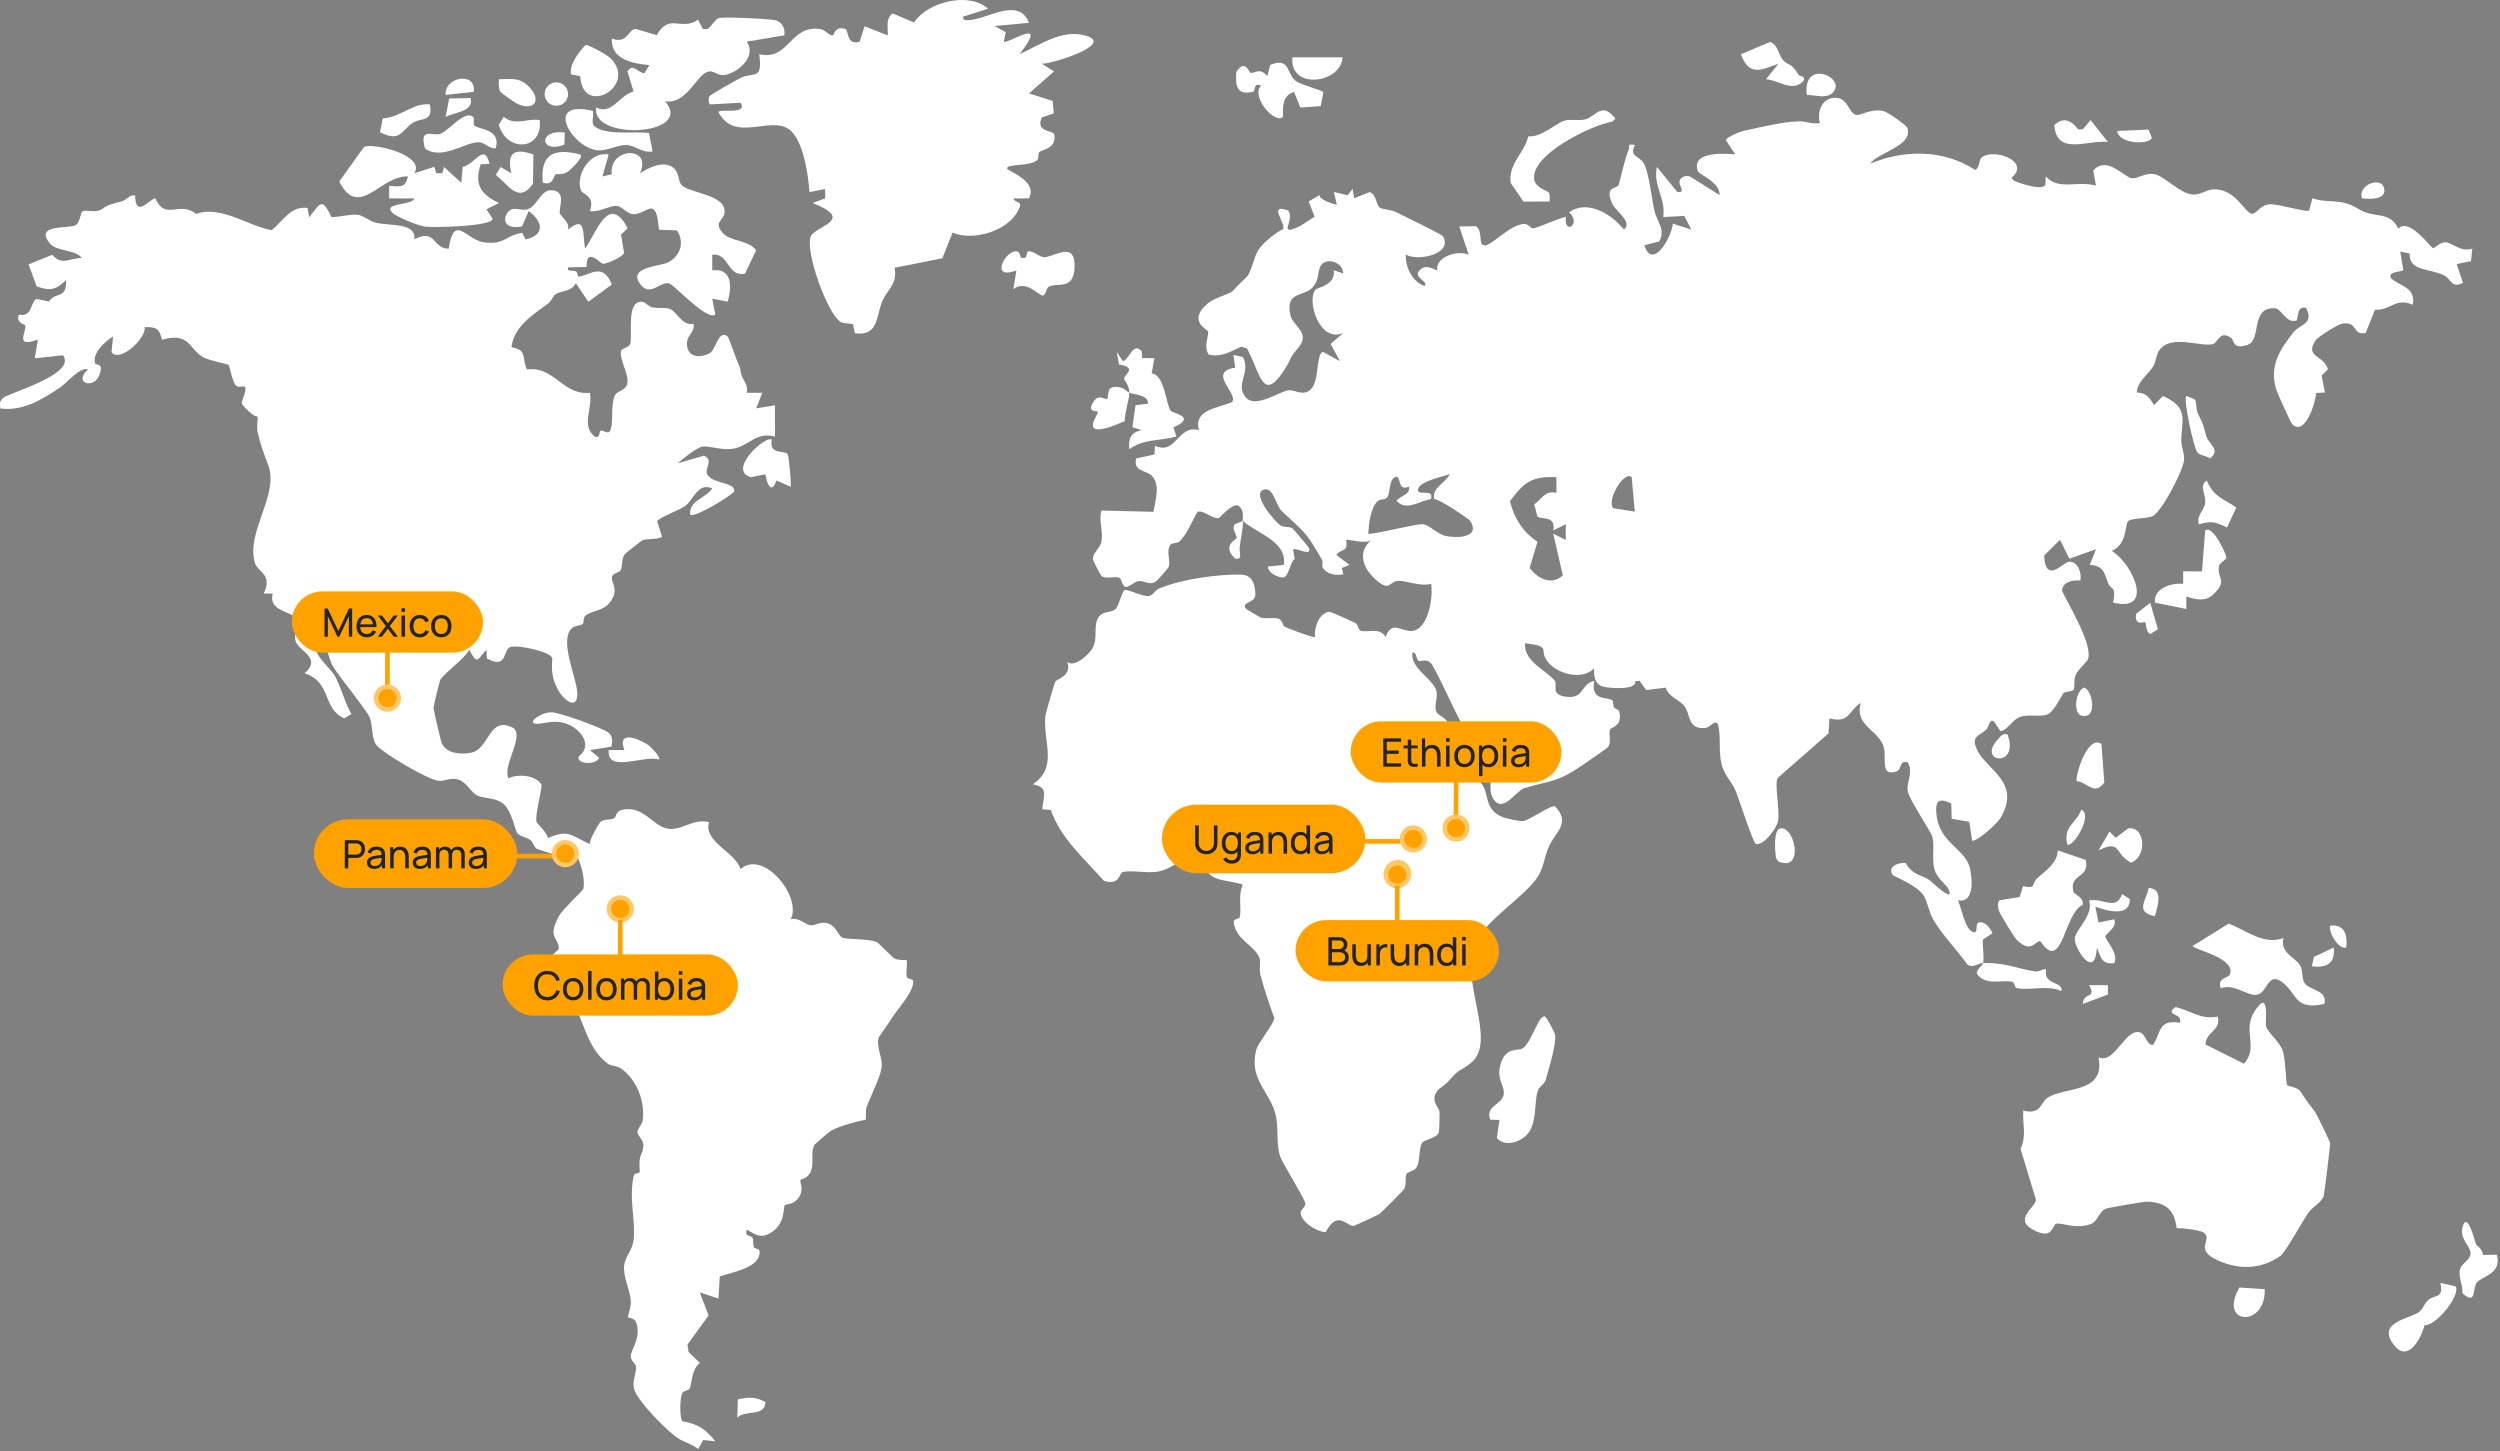 <svg xmlns="http://www.w3.org/2000/svg" fill="none" viewBox="0 0 1020 592" height="592" width="1020">
<rect x="0" y="0" width="1020" height="592" fill="#808080" stroke="none"/>
<g clip-path="url(#clip0_1272_768)">
<path fill="white" d="M507.047 212.592C507.022 210.115 507.559 207.866 505.095 206.185C502.106 205.699 497.74 211.303 497.26 211.366C494.271 211.745 491.277 208.049 488.61 208.795C486.089 212.901 484.933 216.983 481.502 220.667C480.327 221.924 478.337 221.21 477.522 222.322C475.626 224.906 477.749 228.527 476.782 231.433C476.669 231.78 472.24 236.753 471.943 236.974C468.853 239.261 467.248 236.709 464.443 237.1C462.724 237.341 460.582 239.792 459.123 239.426C457.821 239.097 457.594 236.279 456.905 235.875C455.117 234.832 451.598 236.443 449.418 235.015C449.102 234.807 445.981 228.767 445.924 228.312C445.583 225.74 448.919 223.706 449.431 220.837C450.17 216.68 448.161 212.459 449.393 208.302L470.616 208.82C471.349 204.346 473.566 197.681 469.908 194.067C467.602 191.786 462.25 192.493 463.546 187.022L471.008 185.423L471.229 181.885C479.998 185.84 480.485 173.058 489.147 175.504C486.879 167.144 496.615 166.626 502.694 164.036C505.411 160.523 492.319 151.867 503.97 149.984L503.218 144.809L507.072 145.65C510.554 152.037 503.686 156.656 508.292 162.153C512.19 166.803 522.274 159.563 525.762 159.228C528.238 158.994 531.037 161.325 533.944 159.544C538.727 156.612 536.572 145.024 539.706 143.533L546.719 147.349L542.884 140.349L548.008 135.863C538.341 140.052 532.977 122.588 536.724 118.165C537.488 117.268 545.013 116.428 544.186 110.261L547.996 111.55C547.996 107.026 541.425 104.853 538.935 108.245C537.343 111.221 538.253 113.831 535.959 116.775C532.219 121.577 524.359 118.228 526.463 128.521C527.385 133.019 534.93 135.705 529.711 141.884C525.528 146.844 527.316 145.511 525.029 149.283C515.078 165.723 514.427 152.417 508.734 142.124L506.421 141.473C502.011 143.394 498.277 145.959 493.121 144.658C491.017 141.227 493.014 137.752 492.97 135.326C492.957 134.593 484.023 131.029 492.938 123.656C495.529 121.514 501.935 119.839 502.845 118.848C505.316 116.156 505.783 115.733 508.418 113.218C510.724 111.013 511.444 105.017 513.441 101.946C515.242 99.166 520.416 94.832 523.531 93.492C524.763 91.401 517.03 82.581 525.654 85.942C527.929 89.392 523.095 94.554 526.867 93.631C530.608 92.721 533.249 90.2 536.364 88.419L533.944 82.17L538.424 79.592C537.918 81.431 545.089 83.749 545.449 83.415L544.18 78.316L549.853 79.668L551.844 77.04L552.507 80.881L558.749 78.385C561.732 79.251 561.365 83.762 563.002 84.742C564.278 85.5 567.658 85.519 569.787 86.624C572.707 88.147 588.205 95.514 588.736 96.443C592.887 103.633 578.734 106.723 573.623 103.905C573.244 108.991 576.352 115.107 581.28 116.687C583.233 114.766 575.303 112.94 579.973 109.598C582.557 107.746 586.158 110.615 586.405 110.299C585.589 104.834 594.517 101.946 599.205 103.892L595.377 92.399L602.169 92.279C605.429 94.459 602.579 100.676 606.269 100.082C608.999 99.646 616.322 91.628 621.844 91.344C623.436 91.262 624.542 93.164 625.439 93.183C626.917 93.214 638.372 88.046 638.884 88.545C637.962 96.171 645.474 91.445 640.198 86.624C647.736 81.203 657.649 87.502 662.565 93.644C666.337 90.737 659.021 85.929 657.782 83.111C654.623 75.902 659.349 77.197 660.36 75.51C660.752 74.86 662.856 64.757 664.499 61.086C665.105 59.734 663.462 58.546 667.045 59.152C664.467 64.365 669.187 63.228 671.025 67.322C672.864 71.416 673.913 81.165 675.088 86.27C676.036 90.39 679.669 93.732 677.002 98.477L670.893 100.076C674.216 110.545 682.183 96.506 682.512 91.23L690.069 93.675L687.175 88.097L678.569 88.564C679.827 80.976 674.342 75.889 676.01 68.105L684.338 78.316C688.489 78.865 684.06 75.157 685.538 73.198C686.518 71.896 687.826 71.631 689.374 71.915L701.599 79.592C701.808 74.31 693.196 71.189 692.729 69.868C689.797 61.61 703.514 62.621 707.994 62.969L704.165 57.238C704.493 55.797 710.091 53.668 711.759 53.314C718.987 51.766 727.498 49.612 734.151 49.511C736.742 49.473 739.724 50.774 742.548 50.174C741.101 45.429 743.66 39.275 749.536 39.945C753.921 40.444 754.307 45.796 757.011 46.794C759.039 47.539 763 44.058 768.516 45.341C770.229 45.739 777.899 51.097 778.265 52.303C780.489 59.658 766.046 62.204 763.019 66.797C776.888 60.947 793.006 60.941 805.895 69.338C807.841 68.289 807.254 65.174 808.625 64.144C813.66 60.372 828.793 65.894 820.63 72.566L821.874 73.855C824.256 74.796 833.032 77.861 834.467 75.492L834.694 71.928C839.926 77.924 847.571 73.533 855.153 75.757L854.034 69.584C859.645 63.31 866.349 72.238 869.824 72.73C872.244 73.072 875.516 70.07 879.491 71.17C883.465 72.269 889.347 78.853 894.49 79.352C897.858 79.674 900.114 77.336 903.108 77.248C912.093 76.983 915.694 86.668 918.67 87.199C920.635 87.547 922.006 83.56 926.157 83.326C929.171 83.156 941.138 86.656 942.092 85.961L943.476 80.875C947.621 82.461 952.145 81.747 956.334 82.72C960.523 83.693 962.14 85.55 965.192 86.656C970.493 88.583 975.231 86.763 978.555 93.284C982.927 88.526 991.804 101.182 992.695 101.257C993.295 101.308 995.583 98.73 997.845 98.825C1000.11 98.92 1004.54 103.216 1008.72 101.346L1008.17 106.546L1002.32 107.74L1004.88 115.404C1000.04 117.837 1000.2 113.824 997.093 112.314C991.128 109.421 982.744 110.684 983.161 103.469L979.3 102.622L980.539 110.223C980.021 110.943 974.082 110.71 975.465 113.471C979.566 117.059 985.714 117.224 984.406 124.351C977.323 121.185 975.345 126.853 969.008 126.335L965.198 135.869C959.644 136.968 962.197 131.048 955.708 132.027C953.901 132.299 945.687 137.398 944.67 138.978C940.159 145.997 948.429 144.828 949.763 150.749L947.216 153.263L948.587 160.163L944.973 160.314C944.834 164.333 940.253 178.416 935.136 172.964C934.605 172.401 929.039 160.087 928.697 158.943C925.81 149.34 930.056 142.693 935.768 135.553C938.465 132.179 944.209 132.312 940.898 125.633C937.29 124.724 937.827 128.533 937.05 130.732C932.823 132.122 931.143 126.486 928.495 125.798C917.843 124.894 922.979 138.744 916.964 140.709C910.646 142.775 911.846 138.864 910.235 137.809C905.301 134.58 905.231 139.919 902.641 140.437C897.176 141.524 885.544 136.235 880.919 143.04C879.655 144.898 879.604 147.804 878.473 149.548C876.193 153.08 872.06 155.582 871.808 160.137C875.769 160.264 876.97 162.223 878.852 165.268L882.479 161.572C893.385 166.329 889.979 171.593 889.973 179.977C889.973 182.353 891.281 184.728 891.097 187.628C890.832 191.849 881.936 208.99 878.17 210.633C875.864 211.638 869.021 211.372 868.162 212.788C866.886 214.898 867.751 222.158 861.591 224.736C870.304 230.144 879.156 250.053 862.134 245.877C863.493 238.996 861.465 240.67 860.384 238.459C858.413 234.44 859.045 230.902 852.613 230.466L855.165 224.097L844.323 227.933L840.469 220.262L833.986 226.669C834.637 238.724 841.827 229.184 844.285 229.152C847.893 229.108 849.422 234.017 848.777 236.867C845.953 236.507 841.271 237.372 841.341 241.106C843.988 246.78 853.965 263.088 851.899 268.888C851.412 270.252 847.943 272.976 846.901 275.313C845.959 277.411 846.636 280.494 846.023 281.442C845.498 282.257 842.851 282.055 841.891 282.794C841.467 283.123 838.333 289.706 835.951 291.204C833.405 292.809 828.129 291.273 824.389 292.436C821.015 293.485 819.29 297.882 816.156 298.28L814.235 295.349C811.973 291.766 811.506 296.65 810.419 297.655C807.418 300.429 803.854 300.321 806.799 306.229C810.849 314.354 824.907 319.282 816.049 333.972C814.943 335.811 807.051 343.184 804.638 343.014L803.444 335.287L796.291 334.073L796.115 327.869C790.403 324.918 789.405 327.439 790.182 333.107C791.692 344.107 801.953 346.508 803.715 354.153C804.815 358.911 805.523 368.533 798.85 367.333C800.19 370.258 801.706 378.763 804.638 380.096C808.05 381.644 804.764 375.641 808.435 376.298C810.508 376.671 812.15 378.902 812.915 380.772L809.017 383.356C808.764 386.313 809.623 390.123 809.105 392.897C818.399 392.751 822.626 395.121 830.398 396.365C831.724 396.58 834.29 395.038 834.688 395.449C834.814 395.582 834.403 397.585 835.168 398.779C837.19 401.957 841.442 400.839 841.088 404.402C835.515 401.704 827.896 404.333 822.784 403.101C821.811 402.867 821.988 400.813 821.034 400.592C816.554 399.575 810.147 402.418 806.565 397.288C806.224 395.645 808.903 394.021 809.111 392.897C807.279 392.928 804.891 395.064 802.73 393.598C798.345 387.343 792.816 381.991 788.886 375.382C786.808 371.888 786.587 368.167 784.836 365.362C782.202 361.135 772.56 357.59 772.143 356.946C769.957 353.584 774.613 351.739 777.514 352.125C780.338 357.16 784.047 356.87 787.256 359.094C787.838 359.498 797.682 368.931 795.022 362.853C794.137 360.825 790.258 358.525 789.234 354.564C788.04 349.932 789.468 345.276 788.356 341.371C787.692 339.046 779.137 326.498 778.379 322.941C777.627 319.409 780.831 315.062 778.373 311.05C774.702 309.957 776.13 313.962 773.792 314.733C766.532 317.128 770.222 308.775 768.276 303.948C765.711 297.585 756.594 295.804 759.184 286.743C753.7 290.509 754.761 295.077 746.396 293.125L746.042 299.209L725.274 317.437C723.865 319.699 726.399 331.375 725.369 335.381C724.699 337.984 719.657 345.168 716.359 344.284C715.253 343.987 709.523 326.03 708.259 322.941C706.698 319.124 703.577 316.287 702.484 312.086C700.98 306.298 702.313 301.263 700.993 295.671C699.653 293.226 697.935 296.783 695.799 296.998C688.799 297.705 689.734 292.057 687.586 288.607C685.627 285.454 680.781 284.57 679.606 280.551L671.682 281.543L668.965 277.778L667.158 277.917C667.961 281.733 656.392 280.829 653.884 280.09C650.598 279.123 650.219 275.692 650.415 272.672C645.329 277.917 634.84 274.795 631.132 269.57C627.922 265.046 633.116 263.7 622.292 262.443C621.193 269.766 632.212 274.41 634.442 277.847C635.466 279.427 632.661 283.249 638.347 284.184C646.643 285.549 644.558 279.174 650.428 277.79C648.924 286.326 655.741 284.052 657.864 285.776C658.269 286.105 658.029 287.805 658.616 288.74C658.989 289.334 660.442 289.422 660.632 290.206C662.205 296.669 657.138 296.423 656.809 297.87C656.342 299.898 657.504 302.368 656.196 304.643C655.874 305.199 647.332 311.043 645.758 312.117C635.144 319.352 633.469 318.164 621.926 321.551C618.457 322.568 612.682 332.936 608.841 325.108C607.166 321.696 608.999 316.913 607.937 313.223C606.648 308.731 598.902 299.778 596.425 295.317C592.521 288.279 588.78 279.199 584.68 271.851C582.449 267.852 579.802 270.322 578.759 269.595C577.471 268.698 578.254 265.899 576.219 266.291C575.423 272.653 584.572 276.975 585.937 281.594C586.91 284.886 584.901 287.508 585.975 290.231C586.714 292.114 589.57 292.449 590.619 294.698C592.211 298.116 597.683 315.049 599.515 317.178C600.001 317.747 602.421 317.355 604.235 319.466C607.944 323.787 605.094 330.245 613.289 333.442C614.748 334.01 620.138 335.166 621.496 334.996C623.904 334.693 632.774 328.437 634.379 328.905C641.108 335.899 634.531 339.4 631.871 345.573C630.19 349.465 629.723 354.178 627.41 357.735C622.027 366.012 606.326 375.085 601.884 384.929C595.105 399.954 611.457 425.012 599.919 433.852C594.745 437.813 596.065 435.33 590.783 441.345C588.78 443.62 585.147 444.466 585.248 448.529C585.299 450.576 587.201 452.13 587.34 453.805C587.409 454.633 587.207 461.652 587.049 462.031C586 464.521 581.375 464.893 580.371 466.113C578.823 467.996 579.442 473.543 578.115 476.026C577.098 477.922 574.375 478.086 573.932 478.857C573.174 480.171 573.926 482.863 573.003 484.954C572.707 485.624 563.438 494.855 562.844 495.284C562.376 495.625 552.886 500.055 552.311 500.143C549.607 500.547 545.765 493.3 540.894 502.727C537.223 502.569 531.436 498.924 530.665 495.284C530.317 493.629 532.826 492.435 532.566 490.912C532.27 489.156 523.531 474.819 522.558 472.463C520.53 467.541 521.718 460.787 520.612 455.492C518.502 445.408 509.34 440.72 512.531 428.38C513.296 425.417 519.924 417.576 519.892 415.289C517.914 409.88 515.728 403.423 514.256 397.781C513.593 395.253 514.534 392.517 513.826 390.704C511.988 385.984 504.355 383.407 503.395 376.627C503.066 374.327 505.531 375.42 505.815 374.15C506.649 370.441 505 365.134 507.11 360.945C499.895 358.506 491.719 360.263 491.017 350.627C481.521 348.934 479.006 354.696 471.797 355.707C467.589 356.295 461.429 354.93 458.087 355.789C456.52 356.194 456.987 361.375 450.423 359.416C442.493 350.381 432.618 341.946 428.745 330.459L425.263 330.207C425.478 325.133 428.296 321.228 421.371 319.996C431.695 313.084 425.699 303.329 426.445 292.48C426.533 291.235 430.198 278.744 430.577 278.056C431.164 276.975 437.407 275.876 435.448 270.12C438.538 272.495 444.344 266.942 445.753 264.459C448.129 260.276 445.823 255.07 448.319 251.677C450.277 249.01 453.323 250.318 455.243 248.372C456.368 247.229 457.404 242.572 458.655 240.835C460.033 240.051 466.225 243.792 469.099 243.078C470.464 242.736 471.393 240.765 472.688 240.215C481.768 236.342 496.508 234.264 506.384 234.434C510.971 234.51 512.228 238.655 512.171 242.787C512.127 245.971 506.137 245.687 508.393 248.372C508.62 248.644 514.073 251.879 514.408 251.974C516.783 252.643 519.551 251.734 521.667 252.429C523.228 252.94 523.348 255.291 524.1 255.695C525.509 256.441 536.06 260.383 536.528 259.916C536.079 256.257 538.139 249.99 542.36 249.604C542.954 249.547 551.875 253.591 553.114 254.267C554.118 254.817 554.093 257.079 555.344 257.382C558.503 258.14 562.856 255.847 565.333 259.903C567.86 253.136 571.184 257.401 575.638 257.439C582.67 257.496 584.857 243.709 583.89 238.162C579.751 239.489 573.522 236.778 570.375 236.999C566.654 237.265 567.121 241.852 560.936 236.153C555.969 231.572 553.771 225.083 559.571 220.275C557.353 222.196 549.714 219.902 549.342 220.269C549.146 220.464 549.759 222.625 549.013 223.706C548.387 224.609 544.735 225.544 545.5 226.644L550.618 230.466L547.478 231.717L548.059 234.32C544.938 234.889 541.279 234.365 539.618 231.452C539.213 230.744 539.896 229.31 539.365 228.375C532.472 216.155 531.979 217.217 522.843 208.371C520.385 205.989 519.5 198.256 515.444 199.816C510.655 201.655 519.936 212.756 522.577 214.449C523.841 215.258 526.04 214.765 527.234 215.498C527.676 215.77 533.767 222.998 533.975 223.478C535.662 227.402 528.554 223.282 527.594 224.11L528.213 228.078C526.09 229.651 525.888 235.875 523.165 235.609C521.099 235.413 517.377 233.796 517.339 231.142L523.759 230.492C525.338 221.039 513.163 217.798 507.116 212.586C507.148 215.934 506.175 219.858 505.777 223.415C505.55 225.412 507.199 228.508 503.938 227.92C498.208 222.53 504.576 220.041 504.589 219.536C504.621 218.019 502.352 215.802 503.844 213.83L507.123 212.586L507.047 212.592ZM591.503 193.422C588.313 194.597 579.916 196.221 578.722 199.184C577.167 203.039 585.406 198.755 583.827 203.62C579.265 204.302 573.623 208.826 569.781 204.277C571.582 202.103 575.461 201.876 574.88 198.527C569.769 200.865 571.948 193.283 569.137 194.698C566.578 195.987 567.292 200.985 566.041 202.83C565.238 204.005 563.059 203.639 562.212 204.353C559.204 206.893 558.478 213.767 558.25 217.703C558.996 218.556 577.527 213.603 580.598 213.9C583.271 214.159 586.417 217.95 589.886 218.689C594.258 219.618 604.209 219.491 599.875 212.56C599.408 211.815 587.137 203.418 585.122 203.626C584.263 198.736 589.734 197.213 591.522 193.422H591.503ZM635.005 194.698C625.161 194.25 621.901 196.588 616.075 204.454C617.629 211.227 621.49 217.331 627.303 221.008L624.087 231.736C627.404 236.026 632.951 239.091 637.621 234.763L633.728 217.729L638.834 220.275V213.874L633.741 216.427C634.841 209.875 628.573 212.371 627.195 210.557L625.995 205.768C629.23 203.437 630.26 200.037 635.03 201.08L635.005 194.698ZM665.718 194.686C662.881 191.773 655.343 203.904 658.199 207.341L667.001 208.757L665.724 194.686H665.718Z"></path>
<path fill="white" d="M231.72 93.725C239.397 87.299 237.565 95.911 238.74 101.396C243.611 94.483 248.407 78.751 256.083 93.112L253.379 95.772L254.624 103.095C254.062 104.94 248.047 107.398 246.132 107.657C245.121 107.796 239.113 100.328 239.315 108.933L231.72 109.085C231.373 111.189 233.546 109.995 235.151 110.81C235.675 111.075 235.637 112.914 236.137 112.863C240.667 112.383 245.962 106.747 249.626 116.092L240.035 123.118L234.923 115.479C233.205 119.194 228.782 118.575 226.691 120.041C225.446 120.913 225.004 122.802 223.898 123.642C217.434 128.52 209.872 132.81 208.652 141.675C215.318 142.768 212.753 145.889 214.989 150.741C226.261 149.231 229.464 161.426 240.667 160.25C241.994 166.569 236.888 173.386 242.613 178.137C245.146 179.022 244.142 175.806 245.323 175.654C246.075 175.56 247.566 176.779 248.388 176.305C250.707 174.966 248.855 165.014 250.934 161.23C251.951 159.378 255.136 159.353 255.869 156.788C256.949 153.029 252.602 146.748 253.379 143.204C253.657 141.934 256.494 142.06 257.12 140.266C258.238 137.062 255.294 122.947 261.751 123.105C263.33 123.143 264.645 125.102 265.965 125.38C268.385 125.892 270.976 125.354 273.048 125.967C276.232 126.915 278.134 133.101 282.904 132.115C283.713 135.085 280.605 136.873 280.346 139.198C279.695 145.112 284.377 146.597 289.311 144.252C292.199 142.881 293.083 134.112 296.893 137.29C297.323 137.65 300.305 146.274 300.949 147.709C302.725 151.657 301.682 150.223 302.504 152.953C303.18 155.221 305.48 157.173 304.665 160.263H311.052L308.5 166.625L316.17 165.356L316.183 178.15C308.329 175.926 305.391 182.276 298.782 183.141C294.252 183.729 288.844 181.726 286.405 182.238C284.269 182.687 278.456 187.236 276.517 189.024L287.214 185.928C291.023 187.488 287.991 190.635 288.319 192.72C289.09 197.579 300.393 196.435 299.541 200.51C299.332 201.521 284.25 211.056 281.641 210.114C280.826 204.238 287.909 203.385 290.588 199.247C284.806 196.783 282.987 203.714 279.739 206.311C277.477 208.118 269.32 210.828 268.139 212.648L270.116 219.067C267.772 220.236 264.082 219.712 262.155 220.4C261.707 220.558 255.11 225.796 254.839 226.188C253.455 228.178 254.118 231.306 253.133 232.809C252.589 233.643 250.163 233.764 249.746 235.204C249.127 237.327 251.85 239.614 250.277 243.298C247.554 249.679 242.436 248.523 239.03 251.057C237.628 252.099 238.417 253.856 237.817 254.5C237.002 255.378 234.715 255.145 233.584 256.067C227.778 260.774 235.271 276.437 235.524 282.56C235.833 290.11 230.058 285.87 227.632 281.372C225.206 276.873 224.934 273.714 225.351 268.59C224.65 265.804 211.078 262.967 208.222 263.99C205.013 265.134 207.193 273.246 198.676 268.691L198.448 265.127C194.682 269.051 194.96 271.572 191.428 265.127C189.634 268.843 180.574 275.035 179.569 277.575C179.222 278.446 176.858 288.113 176.858 288.783C176.858 289.522 179.872 302.456 180.207 303.189C182.197 307.561 188.295 307.978 192.42 307.056C199.762 305.419 199.421 291.759 209.454 297.01C214.029 300.428 204.981 312.192 207.426 317.557C211.198 315.617 218.711 316.268 220.853 320.059C221.472 321.158 218.458 331.198 218.818 334.869C218.964 336.372 223.14 339.178 223.525 341.951C232.004 338.167 233.142 340.959 240.679 344.416C240.237 342.943 244.3 335.918 245.033 335.324C246.707 333.971 249.222 334.698 250.58 333.82C251.642 333.137 250.959 330.964 254.118 330.345C262.56 328.696 266.3 336.865 272.075 338.015C278.153 339.222 282.753 333.662 289.318 335.463C286.834 343.449 300.008 347.524 302.137 354.639C311.4 346.229 327.448 366.106 322.577 375.091C325.812 374.023 328.643 377.416 330.835 377.517C332.604 377.606 334.436 376.14 336.995 376.563C341.254 377.258 341.835 381.997 343.933 382.641C346.037 383.292 353.935 382.995 357.587 384.278C358.319 384.537 363.993 390.533 364.859 391.013C366.666 392.024 369.623 391.512 369.882 391.758C370.406 392.258 369.509 396.731 369.939 398.538C370.173 399.524 372.441 399.353 372.555 400.168C373.148 404.363 366.04 411.8 363.722 415.604C362.559 417.512 358.749 422.769 358.591 423.224C357.233 427.065 360.322 431.602 359.672 435.727C359.021 439.853 355.097 447.479 353.619 451.561C353.012 453.248 353.53 455.131 353.176 456.843C349.032 457.664 342.682 459.339 339.093 461.316C338.259 461.778 332.427 466.775 332.225 467.18C330.683 470.244 332.105 474.086 330.987 477.498C329.868 480.909 326.873 480.928 326.576 481.472C326.14 482.255 328.908 486.305 324.416 490.166C322.981 491.398 320.593 491.265 320.239 491.676C319.405 492.636 320.669 499.352 314.325 503.055C310.187 505.469 308.405 503.706 304.677 501.703C303.767 505.045 306.244 503.567 307.167 505.26C307.483 505.848 307.034 507.547 307.641 508.982C307.83 509.43 309.713 509.411 309.833 510.201C310.907 517.202 298.593 519.009 293.665 520.797L293.127 529.819L285.476 527.279L289.109 536.681L280.485 548.603L280.933 551.605L285.552 556.046C281.944 558.871 282.348 564.905 281.312 566.642C280.933 567.28 278.987 567.4 278.469 568.196C277.338 569.921 277.231 578.242 278.336 579.809C284.794 581.041 287.757 582.969 291.858 588.036L286.891 587.524L284.844 591.201C282.639 589.413 279.903 588.63 277.446 587.322C273.345 585.136 259.432 571.236 258.585 566.238C258.023 562.908 259.868 559.629 259.495 557.544C259.28 556.337 257.436 555.168 257.353 553.506C257.221 550.821 261.189 546.79 259.912 540.674C259.211 537.3 256.753 538.065 256.203 537.357C255.989 537.085 257.625 533.124 257.372 530.546C256.911 525.864 254.238 521.207 254.649 516.405C254.959 512.829 257.973 510.157 258.497 506.062C259.502 498.165 256.387 489.085 258.611 479.538C258.851 478.502 261.062 478.742 261.018 478.142C260.43 470.181 262.079 471.918 262.496 467.723C262.768 464.968 259.944 463.452 260.102 461.645C260.216 460.324 261.978 458.764 262.193 457.285C263.312 449.482 259.862 440.548 253.379 435.942C251.806 434.824 249.127 434.881 247.977 434.002C240.578 428.354 238.923 419.881 235.233 411.882C233.186 407.44 228.681 402.645 229.155 396.838L225.332 398.134C220.802 391.537 227.917 387.81 227.961 387.178C228.308 382.641 222.887 382.818 228.207 373.511C229.78 370.763 237.704 363.459 237.925 362.77C239.163 358.91 236.231 347.562 232.339 345.705C229.774 344.479 230.4 348.238 230.437 349.533C230.002 349.944 219.475 346.595 218.963 346.292C217.902 345.66 217.51 343.544 216.247 342.621C214.756 341.541 212.595 341.509 211.116 339.999C210.162 339.026 208.905 330.888 205.341 327.931C202.151 325.278 197.684 325.966 194.663 324.538C192.243 323.395 190.354 319.048 186.968 318.068C183.581 317.089 181.673 318.814 178.906 318.574C174.723 318.207 156.362 307.346 153.689 304.105C151.491 301.439 152.141 296.359 150.966 293.023C149.924 290.053 138.563 276.349 135.922 271.983C133.623 268.192 134.141 262.916 128.701 260.016C126.552 267.004 134.197 271.376 136.845 276.178C139.328 280.677 140.686 286.793 143.391 291.361L140.415 293.073C131.259 288.853 135.436 278.257 124.252 274.725C131.601 268.413 121.845 265.677 120.645 261.671C119.71 258.531 121.536 252.775 121.125 252.27C118.92 249.566 109.234 249.205 111.287 242.211L107.591 242.11C111.414 234.206 105.159 233.511 104.015 229.714C100.192 217.071 114.004 201.875 109.436 189.763C107.692 185.132 106.22 181.347 105.089 176.204C104.647 174.207 105.159 171.971 105.133 169.93C103.32 170.303 98.676 165.071 98.651 164.61C98.575 163.188 101.014 158.936 99.82 157.78C99.504 157.477 97.356 158.203 96.395 157.407C94.86 156.137 93.64 149.32 93.362 148.947C93.04 148.511 85.724 147.266 83.007 145.8C77.099 142.616 77.466 135.262 66.086 138.617C65.139 134.257 63.774 133.303 59.023 133.461C59.819 138.054 48.635 148.22 45.495 143.659L46.159 137.258C42.81 139.312 37.692 143.918 38.754 148.145C38.987 149.08 41.306 148.233 41.11 150.577C40.352 159.612 28.992 156.933 35.929 150.684C32.353 149.749 27.715 155.973 24.304 158.247C16.962 163.15 9.367 167.813 0.111 166.67C-0.022 164.578 -0.344 163.713 1.438 162.253C3.952 160.193 31.481 152.631 25.687 144.935L14.188 146.205L15.452 138.541C6.164 141.927 10.441 136.329 10.391 132.854C10.384 132.336 6.145 131.78 7.788 128.337C13.278 129.714 12.507 122.745 14.972 121.962L20.014 123.029C22.566 118.765 27.248 122.448 26.964 114.234C22.768 118.316 20.683 118.752 14.991 116.869L11.642 107.884L21.296 103.961C25.473 108.497 27.747 105.363 33.37 105.269C31.058 101.857 23.261 102.615 20.576 99.538C13.373 91.305 28.309 93.378 30.849 91.886C32.713 90.793 32.852 86.712 33.56 86.289C34.899 85.48 38.185 86.605 40.264 85.922C42.791 85.094 41.711 84.046 49.33 82.245C51.839 81.651 52.603 79.439 55.124 79.711C55.238 89.656 61.588 80.533 63.426 80.987C67.489 90.212 73.062 81.765 80.006 87.262C90.235 83.73 100.66 91.969 110.814 93.908C115.457 90.358 118.446 83.907 125.497 84.842L126.123 88.658C131.095 82.226 131.392 80.905 135.265 88.544C138.273 88.639 143.631 87.135 146.316 87.698C148.774 88.209 150.732 90.263 153.367 90.876C159.294 92.247 169.965 90.787 169.018 97.636C178.015 93.112 176.334 101.427 183.069 101.465C185.262 86.661 190.228 98.097 197.772 98.931C206.03 99.848 206.27 96.025 213.024 95.014L214.465 97.693C222.502 95.791 221.51 90.383 215.703 86.118L212.993 92.36C209.657 93.169 205.133 92.506 206.289 88.235C208.361 83.136 211.78 86.225 215.027 85.436C218.907 84.494 220.6 77.645 224.656 77.614C231.328 77.563 228.056 84.557 228.371 86.813C228.58 88.279 232.731 90.705 231.714 93.782L231.72 93.725Z"></path>
<path fill="white" d="M392.951 6.78C392.604 8.966 396.016 8.151 397.305 7.936C404.223 6.78 415.988 -0.789 419.81 9.314L405.746 10.609L410.346 13.105L409.581 16.978C411.11 18.203 428.561 5.94 415.981 22.089C424.233 18.406 433.502 11.582 443.289 14.64C454.997 18.298 427.67 26.499 424.947 25.956L430.033 29.134L419.842 38.112L429.503 41.196L429.939 46.288L425.118 47.849C422.192 54.104 429.837 53.074 430.147 54.849C431.171 60.751 425.2 60.858 423.98 62.147C423.412 62.754 423.892 64.567 423.33 65.167C420.594 68.086 410.699 66.639 410.889 68.781C410.977 69.78 423.57 73.735 419.829 80.931L413.429 80.944C414.49 83.452 417.77 81.374 415.337 86.043C411.078 94.219 397.197 98.509 388.661 94.907L384.466 105.358L364.968 109.244C366.32 115.865 361.979 118.146 360.001 122.822C357.36 129.051 358.548 137.246 348.818 135.995L348.003 132.324C346.449 131.756 344.635 132.192 343.125 131.408C337.723 128.596 328.113 101.933 330.887 96.272C332.896 92.159 349.229 89.764 331.544 82.833L336.662 80.931L336.643 77.109L330.261 78.379C329.8 71.41 327.747 57.017 321.965 52.783C314.282 47.166 299.712 58.35 293.135 45.783C293.097 44.115 305.494 47.059 302.126 41.916L289.963 42.586C288.851 42.598 289.104 39.844 289.313 39.376C289.622 38.694 300.553 32.565 302.183 31.775C307.591 29.147 311.174 33.184 309.778 22.102C321.965 24.977 322.193 10.015 334.665 11.854C336.782 12.163 337.951 14.431 339.846 14.482C340.232 14.495 340.497 10.394 344.932 11.803C346.209 12.207 345.394 18.785 350.726 17.003L352.748 10.735L362.232 14.438C362.365 11.373 361.215 7.576 364.197 5.485L372.954 9.156C378.501 0.62 395.542 -3.424 403.162 3.564L392.958 6.78H392.951Z"></path>
<path fill="white" d="M933.147 442.677C933.595 443.404 937.323 443.341 938.681 445.457C941.462 449.792 941.689 449.899 944.557 453.646C944.987 454.208 950.667 465.733 950.692 466.447C950.737 467.653 948.355 486.962 948.051 488.005C947.382 490.317 943.496 492.484 941.916 494.658C939.383 498.133 932.578 510.902 930.322 512.482C922.633 517.852 913.87 518.111 905.428 514.491C894.365 509.739 903.211 505.974 899.123 502.884C897.827 501.905 890.138 500.963 888.11 501.121C887.048 493.451 883.801 490.639 875.827 490.241C874.974 490.197 860.733 492.693 859.646 492.996C856.316 493.937 856.158 498.177 853.119 499.365C847.092 501.715 841.241 498.752 838.979 499.295C837.254 499.712 837.779 505.588 830.62 502.296C820.656 497.716 830.367 493.002 830.67 489.477L824.384 468.74C826.898 463.344 825.18 458.915 825.477 453.102C832.648 455.048 832.547 449.823 835.34 447.921C842.239 443.227 859.128 446.386 856.19 431.355C862.691 434.546 867.14 419.198 873.275 421.265C875.524 422.023 875.878 426.863 878.563 426.237C881.867 420.582 880.774 415.938 889.456 417.284C890.505 412.981 882.859 414.592 887.56 410.89C893.752 412.192 897.91 416.216 904.815 414.738C906.338 420.481 900.361 420.5 899.78 426.098L915.538 434.009C921.748 426.919 914.647 420.652 919.897 412.552C926.215 402.796 924.13 417.088 924.535 418.63C925.255 421.385 929.931 424.809 931.295 428.55C932.572 432.037 932.572 441.748 933.147 442.684V442.677Z"></path>
<path fill="white" d="M248.339 63.044L245.792 71.985L249.602 71.094C248.25 60.144 266.245 59.197 261.152 70.709C264.646 68.339 270.604 65.477 274.452 68.244C277.352 70.336 276.518 73.798 278.091 75.517C281.143 78.84 296.37 79.32 295.612 86.7C295.258 90.169 290.867 90.579 294.949 95.116C298.133 98.66 305.298 97.789 308.476 102.117L303.965 111.689C296.591 113.073 297.507 102.944 290.576 103.962L290.621 110.305C298.834 109.263 298.626 117.141 296.901 123.081L290.583 121.861L291.846 128.249C288.712 131.288 275.078 116.162 273.03 115.631C269.36 114.684 265.284 121.349 261.253 115.966C255.933 108.852 269.303 108.726 272.563 107.058C277.611 104.48 279.437 98.844 276.19 93.998L268.822 93.732C267.818 79.737 264.311 86.795 259.137 87.376C255.832 87.749 254.12 84.179 251.586 84.015C248.623 83.825 244.2 86.871 240.675 86.049C242.937 79.807 237.692 79.497 237.01 77.576C234.754 71.258 240.757 61.642 248.345 63.032L248.339 63.044Z"></path>
<path fill="white" d="M319.996 14.425L304.636 17.009C308.939 22.885 301.136 29.702 295.74 30.58C292.442 31.117 291.191 28.262 288.392 29.412C283.83 31.294 279.925 42.673 271.376 41.309C283.482 55.392 241.08 57.623 243.235 43.855C249.635 47.084 252.58 38.876 258.487 37.328L256.017 29.171C258.291 25.45 260.117 29.809 262.948 29.835L264.97 26.581C258.272 25.917 249.168 24.407 249.623 15.726C255.815 18.14 256.2 12.213 259.233 11.777L267.946 14.342C273.127 5.099 277.872 12.877 284.79 8.03L286.762 11.872H288.632C290.249 10.817 291.538 8.176 293.149 7.436C294.76 6.697 314.404 7.683 316.54 8.308C319.193 9.086 320.451 11.796 319.996 14.425Z"></path>
<path fill="white" d="M169.007 70.695L177.227 68.055L177.998 70.658L180.506 70.677L181.144 68.137L188.195 74.55L188.795 68.067C193.635 67.258 197.603 57.857 199.726 66.867L196.131 67.031C193.389 75.422 196.232 79.2 203.561 82.865L198.481 85.404L200.983 89.259C200.781 92.437 176.917 92.904 173.467 92.481C170.687 92.14 161.753 88.501 160.022 86.731C156.004 82.631 168.444 83.856 169.019 80.95L158.784 80.931V75.826C163.339 76.085 165.235 76.862 166.467 71.997C155.138 71.46 146.501 89.827 138.407 74.076L148.504 59.967C152.061 58.103 173.796 63.278 169.032 70.695H169.007Z"></path>
<path fill="white" d="M850.99 350.853C852.74 358.713 843.977 356.154 845.98 363.939C846.201 364.792 850.459 366.238 849.707 369.227C842.176 372.348 841.418 397.539 832.484 384.018C830.386 383.551 829.053 389.458 822.779 383.418C821.863 382.533 815.734 372.506 815.538 371.533C815.248 370.036 814.736 368.728 815.778 367.325L824.03 365.96L825.42 361.531C830.986 362.82 828.585 360.748 831.125 358.391C834.525 355.238 839.484 352.168 839.56 346.955L850.996 350.86L850.99 350.853Z"></path>
<path fill="white" d="M931.674 382.74C929.968 388.844 937.032 390.752 938.669 394.309C939.591 396.312 939.111 398.782 940.014 400.634C941.803 404.298 949.814 403.635 948.31 409.599C936.4 412.234 937.386 405.947 931.769 401.208C925.084 395.566 925.318 405.221 920.756 405.859C916.852 406.402 911.31 401.133 906.079 403.205C904.442 398.757 909.308 399.225 909.889 397.367C911.987 390.663 894.586 387.321 894.599 385.944L909.295 376.839C916.681 379.644 923.498 385.697 931.674 382.734V382.74Z"></path>
<path fill="white" d="M610.714 464.354L611.769 456.93L608.028 456.842C605.792 451.206 612.925 450.789 613.532 446.442C614.043 442.778 610.265 440.459 612.344 433.831C614.549 426.805 619.54 429.035 621.423 427.607C625.132 424.789 627.716 414.055 630.3 414.724C630.97 414.895 634.23 421.068 634.464 422.11C635.191 425.383 631.855 436.409 630.635 440.61C630.111 442.424 627.95 443.277 627.394 445.039C626.004 449.462 626.971 456.109 624.304 461.132C622.055 465.378 614.517 468.613 610.714 464.342V464.354Z"></path>
<path fill="white" d="M460.764 160.231C460.783 157.053 458.635 155.259 458.648 154.463C458.685 152.814 464.296 149.907 456.544 148.745L455.646 143.608L458.212 147.437C461.048 146.217 462.243 139.476 465.85 143.292L465.939 146.04L471.006 146.16L469.875 152.327C475.315 153.003 475.707 165.33 477.678 167.611C478.658 168.742 488.495 170.044 478.771 174.397L479.965 178.118C473.274 179.925 466.627 179.003 460.77 183.242C460.233 179.129 461.491 176.147 465.869 175.553L462.021 174.277L463.304 165.324L468.447 164.679C468.378 161.002 463.007 161.11 460.758 160.219C460.745 163.138 458.824 168.319 458.926 171.813C438.315 180.917 448.507 168.824 447.925 167.933C447.736 167.649 442.656 168.395 446.63 163.283C448.532 160.832 451.268 163.232 451.716 162.759C452.67 161.76 450.705 156.529 457.327 158.14C458.875 158.519 459.753 159.808 460.764 160.212V160.231Z"></path>
<path fill="white" d="M631.946 78.63C632.578 79.723 632.142 81.044 632.243 82.213L621.572 82.276L616.328 74.605C615.399 66.499 622.065 62.398 623.53 55.6C628.686 56.238 635.068 50.147 638.258 49.231C640.887 48.473 643.951 49.358 646.706 48.719C650.655 47.803 653.239 42.022 657.864 47.032C659.121 48.397 659.601 48.22 657.845 49.617C649.543 50.918 623.613 63.403 626.045 73.645C626.772 76.69 631.536 77.903 631.953 78.63H631.946Z"></path>
<path fill="white" d="M539.927 37.612L538.859 43.312L530.526 43.868L527.954 37.486C523.165 39.097 523.405 43.242 523.462 47.69C520.195 50.881 510.193 39.413 514.509 34.902C511.16 33.569 512.481 37.139 511.116 37.461C504.659 38.99 503.951 35.072 504.425 29.336C507.995 23.744 509.764 29.746 510.156 29.765C512.436 29.873 513.845 27.427 517.061 31.054L518.249 26.48C526.463 23.175 524.846 30.018 528.592 32.975C530.633 34.586 539.441 36.797 539.934 37.606L539.927 37.612Z"></path>
<path fill="white" d="M902.819 242.691C899.875 245.414 896.236 244.789 892.021 243.354L892.002 248.472L879.214 245.888C878.513 240.233 885.785 237.617 890.732 238.237L890.72 233.106L898.409 233.125L899.704 216.502C902.92 213.823 908.449 226.63 908.373 227.382C908.259 228.551 905.542 229.549 905.302 231.141C904.538 236.133 909.188 236.796 902.819 242.691Z"></path>
<path fill="white" d="M415.742 103.02L416.62 105.257L418.478 105.162L419.255 102.584C421.763 102.205 423.835 104.713 425.763 104.922C429.44 105.326 438.5 97.89 438.431 108.441C438.361 118.993 431.291 114.943 427.772 117.053C426.957 117.54 426.685 120.275 425.567 120.585C424.069 120.996 418.73 113.761 413.429 118.02L414.693 110.356C402.556 114.861 411.584 99.709 415.748 103.014L415.742 103.02Z"></path>
<path fill="white" d="M241.857 45.22C242.515 47.033 240.859 50.319 242.704 51.677C247.677 55.335 258.841 53.509 264.793 54.267L266.252 61.755C262.133 62.664 259.188 59.215 255.435 59.164C251.954 59.12 247.481 61.622 244.031 61.35C233.53 60.541 221.336 40.43 241.864 45.22H241.857Z"></path>
<path fill="white" d="M854.913 369.961L856.196 376.361L862.571 375.079C864.056 378.377 859.115 380.809 859.014 382.086C858.9 383.469 864.719 389.181 862.571 392.966C857.498 393.648 856.986 390.337 855.539 386.565C854.711 400.857 845.796 385.82 846.504 382.642C847.382 378.699 854.269 373.152 852.342 367.396C858.129 366.252 863.323 371.812 865.787 364.824L868.953 366.796C869.022 374.403 859.747 371.623 854.913 369.961Z"></path>
<path fill="white" d="M1001.92 524.833C1004.02 528.2 994.191 540.957 989.225 540.66C987.854 546.075 982.597 555.862 977.006 549.101C969.202 539.668 982.635 538.145 986.647 535.53C988.593 534.26 989.061 531.928 990.596 530.507C993.364 527.941 997.11 530.197 995.657 523.424L1001.92 524.839L1001.92 524.833Z"></path>
<path fill="white" d="M249.18 23.833C260.275 35.18 237.693 47.994 236.739 31.124L233.03 30.347C232.007 26.594 236.278 21.04 238.881 18.386C240.183 18.077 247.96 22.582 249.186 23.833H249.18Z"></path>
<path fill="white" d="M193.213 47.875C193.592 48.241 192.928 50.522 193.547 51.217C195.02 52.872 204.592 52.443 202.273 60.48C199.506 60.834 198.027 58.079 195.279 58.041C189.801 57.971 180.247 65.547 173.398 60.581C170.89 51.76 176.633 55.532 179.394 54.679C183.331 53.466 189.617 44.387 193.219 47.875H193.213Z"></path>
<path fill="white" d="M314.87 179.407C313.676 185.884 320.317 183.502 321.365 185.359C321.877 186.256 323.008 198.103 322.553 198.59L316.791 196.037C314.756 201.945 312.855 197.351 312.261 193.51L306.442 194.71C296.364 191.968 312.596 177.316 314.864 179.414L314.87 179.407Z"></path>
<path fill="white" d="M1010.19 507.668C1010.34 508.003 1013.03 509.784 1013.04 512.002L1018.7 511.92C1020.95 519.982 1012.17 520.709 1010.41 523.457C1008.66 526.206 1010.42 532.688 1004.62 527.608C1005.06 524.019 1002.43 520.513 1003.97 517.095C1004.73 515.42 1008.01 513.828 1008.01 511.275C1008.02 508.723 1003.63 505.437 1004.63 501.071C1006.5 492.984 1009.96 507.137 1010.2 507.661L1010.19 507.668Z"></path>
<path fill="white" d="M249.494 304.622L240.667 306.031L244.477 309.216C242.803 312.539 234.772 311.566 236.163 308.578C242.677 303.542 235.739 296.074 229.497 294.81C225.51 294.001 223.722 294.873 220.259 295.246C213.644 295.954 219.969 290.817 224.682 290.602C228.018 290.451 246.076 297.078 248.338 298.987C250.05 300.433 249.917 302.651 249.494 304.629V304.622Z"></path>
<path fill="white" d="M217.64 63.056L217.463 74.909C211.72 83.312 207.518 75.566 202.28 71.333L204.226 68.148L208.662 70.714C206.678 62.576 209.54 60.099 217.64 63.056Z"></path>
<path fill="white" d="M857.389 303.53L858.558 319.275C854.445 324.911 851.507 318.985 847.343 318.726C846.37 317.677 851.393 299.562 857.389 303.53Z"></path>
<path fill="white" d="M908.619 215.212C903.975 212.995 902.32 212.407 897.139 213.936C895.995 210.486 899.268 208.098 899.685 205.52C900.304 201.729 896.917 198.437 900.329 196.062C903.381 202.917 906.812 203.22 912.416 207.062L908.619 215.206V215.212Z"></path>
<path fill="white" d="M849.758 52.794L852.961 48.972L860.012 57.912C851.742 57.008 838.972 63.718 838.17 51.038C842.005 47.556 845.133 49.136 847.887 52.788H849.758V52.794Z"></path>
<path fill="white" d="M856.176 346.931L860.674 339.279L863.208 341.819L868.395 337.921C875.308 337.188 876.129 349.534 869.438 351.954C862.323 348.169 865.748 342.439 856.182 346.925L856.176 346.931Z"></path>
<path fill="white" d="M547.774 23.395C547.136 34.137 526.033 36.879 527.303 23.395H547.774Z"></path>
<path fill="white" d="M175.394 42.579C176.74 50.142 172.026 47.728 168.305 50.186C163.699 53.225 163.446 58.23 155.062 53.952L156.18 48.297C163.484 47.918 168.387 41.884 175.394 42.579Z"></path>
<path fill="white" d="M220.198 48.967C221.569 61.452 206.626 62.337 203.543 50.856L205.508 47.672C210.31 51.52 214.499 48.234 220.198 48.961V48.967Z"></path>
<path fill="white" d="M895.545 163.099C896.335 164.305 895.874 166.997 896.796 168.836C899.715 174.655 898.679 173.138 900.246 178.168C901.168 181.131 906.274 183.665 901.617 187.038C900.208 185.844 897.548 185.958 896.48 184.517C895.014 182.534 890.75 163.231 892.013 161.5C892.86 161.955 895.311 162.751 895.539 163.092L895.545 163.099Z"></path>
<path fill="white" d="M264.497 303.954C265.122 304.371 269.842 308.971 268.812 309.849C262.38 308.036 247.589 315.586 248.335 306.026L254.748 306.014C251.639 297.851 260.371 301.206 264.491 303.954H264.497Z"></path>
<path fill="white" d="M733.877 30.587C734.306 31.269 736.695 30.745 735.88 32.962C731.375 37.916 725.688 32.64 720.533 32.331L725.65 25.962C718.485 28.672 713.582 31.206 710.297 22.127L722.213 17.11C725.562 18.228 725.808 22.935 727.596 24.641C730.49 27.402 730.465 25.153 733.87 30.587H733.877Z"></path>
<path fill="white" d="M236.819 63.043C238.19 64.288 232.656 69.387 231.607 70.076C229.301 71.598 227.108 70.859 226.824 71.061C225.497 72.028 225.927 75.844 221.472 74.543C220.266 62.589 226.325 60.32 236.813 63.043H236.819Z"></path>
<path fill="white" d="M924.002 525.991C924.602 541.768 904.713 540.7 913.691 525.315L924.002 525.991Z"></path>
<path fill="white" d="M210.454 42.034C209.842 41.712 204.345 37.833 204.168 37.492C203.321 35.874 203.504 34.08 203.555 32.355C208.888 32.19 212.325 31.514 216.147 35.748C221.404 41.56 217.259 45.592 210.454 42.041V42.034Z"></path>
<path fill="white" d="M726.318 337.997C732.2 336.765 736.396 355.922 725.56 351.511L724.568 349.951C724.258 347.562 723.437 338.603 726.312 337.997H726.318Z"></path>
<path fill="white" d="M737.164 38.731C735.369 23.207 754.457 32.122 747.399 38.118C744.815 40.317 740.234 38.712 737.164 38.731Z"></path>
<path fill="white" d="M226.991 43.153C229.632 43.153 231.774 41.014 231.774 38.376C231.774 35.738 229.632 33.6 226.991 33.6C224.349 33.6 222.208 35.738 222.208 38.376C222.208 41.014 224.349 43.153 226.991 43.153Z"></path>
<path fill="white" d="M875.164 253.837C874.968 253.59 870.785 255.694 871.499 250.463L877.299 245.945L880.414 256.718L877.312 258.696C875.328 257.742 875.871 254.721 875.164 253.837Z"></path>
<path fill="white" d="M312.32 572.045C311.954 578.364 304.062 574.933 300.827 578.414L301.036 570.952C305.522 569.935 308.308 569.866 312.32 572.045Z"></path>
<path fill="white" d="M850.419 280.469C854.097 282.194 855.682 293.813 849.149 291.943C845.731 290.963 846.723 281.846 850.419 280.469Z"></path>
<path fill="white" d="M193.326 37.447L181.808 38.723C181.201 31.394 194.292 28.999 193.326 37.447Z"></path>
<path fill="white" d="M192.037 40.021C193.288 45.657 185.719 45.651 181.808 47.679L183.267 40.192L192.037 40.015V40.021Z"></path>
<path fill="white" d="M819.057 299.633C824.288 313.476 806.098 311.29 815.228 301.541C816.422 300.265 817.01 299.184 819.057 299.633Z"></path>
<path fill="white" d="M876.58 52.871L877.906 56.005C877.85 59.145 864.335 59.025 863.867 53.433L876.58 52.871Z"></path>
<path fill="white" d="M843.389 344.376C841.759 336.958 847.231 335.966 849.132 330.324C854.326 332.428 845.341 346.689 843.389 344.376Z"></path>
<path fill="white" d="M879.203 373.795C870.875 372.196 875.683 367.438 876.669 362.289C882.829 362.548 880.264 369.82 879.203 373.795Z"></path>
<path fill="white" d="M963.677 80.93C961.934 75.351 971.259 72.065 972.618 76.476C974.223 81.688 966.54 81.271 963.677 80.93Z"></path>
<path fill="white" d="M952.143 386.596C952.959 393.078 949.104 395.05 943.19 394.253L944.088 390.418L952.143 386.596Z"></path>
<path fill="white" d="M957.262 386.585C953.711 387.671 949.509 378.996 950.874 377.644C956.681 377.069 957.881 381.701 957.262 386.585Z"></path>
<path fill="white" d="M860.026 401.938V405.76L849.79 409.595C850.017 404.579 855.533 407.706 852.349 401.938H860.032H860.026Z"></path>
<path fill="white" d="M230.427 54.091L230.25 59.013C220.267 62.962 219.427 52.549 230.427 54.091Z"></path>
<circle fill="#FFC766" r="5.554" cy="356.37" cx="570.195"></circle>
<circle fill="#FFA200" r="3.703" cy="356.372" cx="570.197"></circle>
<rect fill="#FFA200" rx="12.5" height="25" width="86" y="294.291" x="551.068"></rect>
<path fill="#212529" d="M564.376 312.791V301.271H571.656V302.623H565.8V306.231H570.696V307.583H565.8V311.439H571.656V312.791H564.376ZM578.403 312.791C577.891 312.892 577.384 312.932 576.883 312.911C576.387 312.895 575.944 312.796 575.555 312.615C575.166 312.428 574.87 312.14 574.667 311.751C574.496 311.41 574.403 311.066 574.387 310.719C574.376 310.367 574.371 309.97 574.371 309.527V301.751H575.795V309.463C575.795 309.815 575.798 310.116 575.803 310.367C575.814 310.618 575.87 310.834 575.971 311.015C576.163 311.356 576.467 311.556 576.883 311.615C577.304 311.674 577.811 311.658 578.403 311.567V312.791ZM572.619 305.327V304.151H578.403V305.327H572.619ZM586.309 312.791V308.463C586.309 308.052 586.272 307.658 586.197 307.279C586.128 306.9 586.002 306.562 585.821 306.263C585.645 305.959 585.405 305.719 585.101 305.543C584.802 305.367 584.424 305.279 583.965 305.279C583.608 305.279 583.282 305.34 582.989 305.463C582.701 305.58 582.453 305.762 582.245 306.007C582.037 306.252 581.874 306.562 581.757 306.935C581.645 307.303 581.589 307.738 581.589 308.239L580.653 307.951C580.653 307.114 580.802 306.396 581.101 305.799C581.405 305.196 581.829 304.735 582.373 304.415C582.922 304.09 583.568 303.927 584.309 303.927C584.869 303.927 585.346 304.015 585.741 304.191C586.136 304.367 586.464 304.602 586.725 304.895C586.986 305.183 587.192 305.508 587.341 305.871C587.49 306.228 587.594 306.594 587.653 306.967C587.717 307.335 587.749 307.684 587.749 308.015V312.791H586.309ZM580.149 312.791V301.271H581.429V307.631H581.589V312.791H580.149ZM589.989 302.623V301.151H591.413V302.623H589.989ZM589.989 312.791V304.151H591.413V312.791H589.989ZM597.493 313.031C596.635 313.031 595.893 312.836 595.269 312.447C594.651 312.058 594.173 311.519 593.837 310.831C593.501 310.143 593.333 309.354 593.333 308.463C593.333 307.556 593.504 306.762 593.845 306.079C594.187 305.396 594.669 304.866 595.293 304.487C595.917 304.103 596.651 303.911 597.493 303.911C598.357 303.911 599.101 304.106 599.725 304.495C600.349 304.879 600.827 305.415 601.157 306.103C601.493 306.786 601.661 307.572 601.661 308.463C601.661 309.364 601.493 310.159 601.157 310.847C600.821 311.53 600.341 312.066 599.717 312.455C599.093 312.839 598.352 313.031 597.493 313.031ZM597.493 311.679C598.389 311.679 599.056 311.38 599.493 310.783C599.931 310.186 600.149 309.412 600.149 308.463C600.149 307.487 599.928 306.711 599.485 306.135C599.043 305.554 598.379 305.263 597.493 305.263C596.891 305.263 596.395 305.399 596.005 305.671C595.616 305.943 595.325 306.319 595.133 306.799C594.941 307.279 594.845 307.834 594.845 308.463C594.845 309.434 595.069 310.212 595.517 310.799C595.965 311.386 596.624 311.679 597.493 311.679ZM607.391 313.031C606.58 313.031 605.897 312.831 605.343 312.431C604.788 312.026 604.367 311.479 604.079 310.791C603.796 310.098 603.655 309.322 603.655 308.463C603.655 307.594 603.796 306.815 604.079 306.127C604.367 305.439 604.788 304.898 605.343 304.503C605.903 304.108 606.588 303.911 607.399 303.911C608.199 303.911 608.887 304.111 609.463 304.511C610.044 304.906 610.489 305.447 610.799 306.135C611.108 306.823 611.263 307.599 611.263 308.463C611.263 309.327 611.108 310.103 610.799 310.791C610.489 311.479 610.044 312.026 609.463 312.431C608.887 312.831 608.196 313.031 607.391 313.031ZM603.415 316.631V304.151H604.687V310.511H604.847V316.631H603.415ZM607.215 311.727C607.785 311.727 608.257 311.583 608.631 311.295C609.004 311.007 609.284 310.618 609.471 310.127C609.657 309.631 609.751 309.076 609.751 308.463C609.751 307.855 609.657 307.306 609.471 306.815C609.289 306.324 609.007 305.935 608.623 305.647C608.244 305.359 607.761 305.215 607.175 305.215C606.615 305.215 606.151 305.354 605.783 305.631C605.415 305.903 605.14 306.284 604.959 306.775C604.777 307.26 604.687 307.823 604.687 308.463C604.687 309.092 604.775 309.655 604.951 310.151C605.132 310.642 605.409 311.028 605.783 311.311C606.156 311.588 606.633 311.727 607.215 311.727ZM613.176 302.623V301.151H614.6V302.623H613.176ZM613.176 312.791V304.151H614.6V312.791H613.176ZM619.457 313.031C618.812 313.031 618.27 312.914 617.833 312.679C617.401 312.439 617.073 312.124 616.849 311.735C616.63 311.346 616.521 310.919 616.521 310.455C616.521 310.002 616.606 309.61 616.777 309.279C616.953 308.943 617.198 308.666 617.513 308.447C617.828 308.223 618.204 308.047 618.641 307.919C619.052 307.807 619.51 307.711 620.017 307.631C620.529 307.546 621.046 307.468 621.569 307.399C622.092 307.33 622.58 307.263 623.033 307.199L622.521 307.495C622.537 306.727 622.382 306.159 622.057 305.791C621.737 305.423 621.182 305.239 620.393 305.239C619.87 305.239 619.412 305.359 619.017 305.599C618.628 305.834 618.353 306.218 618.193 306.751L616.841 306.343C617.049 305.586 617.452 304.991 618.049 304.559C618.646 304.127 619.433 303.911 620.409 303.911C621.193 303.911 621.865 304.052 622.425 304.335C622.99 304.612 623.396 305.034 623.641 305.599C623.764 305.866 623.841 306.156 623.873 306.471C623.905 306.78 623.921 307.106 623.921 307.447V312.791H622.657V310.719L622.953 310.911C622.628 311.61 622.172 312.138 621.585 312.495C621.004 312.852 620.294 313.031 619.457 313.031ZM619.673 311.839C620.185 311.839 620.628 311.748 621.001 311.567C621.38 311.38 621.684 311.138 621.913 310.839C622.142 310.535 622.292 310.204 622.361 309.847C622.441 309.58 622.484 309.284 622.489 308.959C622.5 308.628 622.505 308.375 622.505 308.199L623.001 308.415C622.537 308.479 622.081 308.54 621.633 308.599C621.185 308.658 620.761 308.722 620.361 308.791C619.961 308.855 619.601 308.932 619.281 309.023C619.046 309.098 618.825 309.194 618.617 309.311C618.414 309.428 618.249 309.58 618.121 309.767C617.998 309.948 617.937 310.175 617.937 310.447C617.937 310.682 617.996 310.906 618.113 311.119C618.236 311.332 618.422 311.506 618.673 311.639C618.929 311.772 619.262 311.839 619.673 311.839Z"></path>
<path stroke-width="1.885" stroke="#FFA200" d="M594.068 318.291V333.291"></path>
<circle fill="#FFC766" r="5.554" cy="337.845" cx="594.068"></circle>
<circle fill="#FFA200" r="3.703" cy="337.843" cx="594.066"></circle>
<circle fill="#FFC766" r="5.554" cy="356.845" cx="570.068"></circle>
<circle fill="#FFA200" r="3.703" cy="356.843" cx="570.066"></circle>
<path stroke-width="1.885" stroke="#FFA200" d="M570.068 361.398V376.398"></path>
<rect fill="#FFA200" rx="12.5" height="25" width="83" y="375.398" x="528.568"></rect>
<path fill="#212529" d="M541.985 393.898V382.378H546.473C547.161 382.378 547.748 382.52 548.233 382.802C548.724 383.085 549.097 383.458 549.353 383.922C549.615 384.381 549.745 384.877 549.745 385.41C549.745 386.034 549.585 386.581 549.265 387.05C548.945 387.52 548.513 387.842 547.969 388.018L547.953 387.626C548.695 387.824 549.271 388.186 549.681 388.714C550.092 389.242 550.297 389.872 550.297 390.602C550.297 391.274 550.159 391.856 549.881 392.346C549.609 392.837 549.215 393.218 548.697 393.49C548.185 393.762 547.577 393.898 546.873 393.898H541.985ZM543.425 392.538H546.601C547.028 392.538 547.409 392.461 547.745 392.306C548.081 392.146 548.345 391.922 548.537 391.634C548.735 391.346 548.833 391 548.833 390.594C548.833 390.205 548.745 389.856 548.569 389.546C548.399 389.237 548.156 388.992 547.841 388.81C547.532 388.624 547.172 388.53 546.761 388.53H543.425V392.538ZM543.425 387.186H546.457C546.799 387.186 547.105 387.114 547.377 386.97C547.655 386.821 547.873 386.613 548.033 386.346C548.199 386.08 548.281 385.768 548.281 385.41C548.281 384.914 548.113 384.509 547.777 384.194C547.441 383.88 547.001 383.722 546.457 383.722H543.425V387.186ZM555.171 394.122C554.617 394.122 554.139 394.034 553.739 393.858C553.345 393.682 553.017 393.448 552.755 393.154C552.494 392.861 552.289 392.536 552.139 392.178C551.99 391.821 551.883 391.456 551.819 391.082C551.761 390.709 551.731 390.36 551.731 390.034V385.258H553.171V389.586C553.171 389.992 553.209 390.384 553.283 390.762C553.358 391.141 553.483 391.482 553.659 391.786C553.841 392.09 554.081 392.33 554.379 392.506C554.683 392.682 555.062 392.77 555.515 392.77C555.873 392.77 556.198 392.709 556.491 392.586C556.785 392.464 557.035 392.282 557.243 392.042C557.451 391.797 557.611 391.488 557.723 391.114C557.835 390.741 557.891 390.306 557.891 389.81L558.827 390.098C558.827 390.93 558.675 391.648 558.371 392.25C558.073 392.853 557.649 393.317 557.099 393.642C556.555 393.962 555.913 394.122 555.171 394.122ZM558.051 393.898V391.586H557.891V385.258H559.323V393.898H558.051ZM561.563 393.898V385.258H562.835V387.346L562.627 387.074C562.729 386.808 562.859 386.562 563.019 386.338C563.185 386.114 563.369 385.93 563.571 385.786C563.795 385.605 564.049 385.466 564.331 385.37C564.614 385.274 564.902 385.218 565.195 385.202C565.489 385.181 565.763 385.2 566.019 385.258V386.594C565.721 386.514 565.393 386.493 565.035 386.53C564.678 386.568 564.347 386.698 564.043 386.922C563.766 387.12 563.55 387.36 563.395 387.642C563.246 387.925 563.142 388.232 563.083 388.562C563.025 388.888 562.995 389.221 562.995 389.562V393.898H561.563ZM570.812 394.122C570.257 394.122 569.78 394.034 569.38 393.858C568.985 393.682 568.657 393.448 568.396 393.154C568.135 392.861 567.929 392.536 567.78 392.178C567.631 391.821 567.524 391.456 567.46 391.082C567.401 390.709 567.372 390.36 567.372 390.034V385.258H568.812V389.586C568.812 389.992 568.849 390.384 568.924 390.762C568.999 391.141 569.124 391.482 569.3 391.786C569.481 392.09 569.721 392.33 570.02 392.506C570.324 392.682 570.703 392.77 571.156 392.77C571.513 392.77 571.839 392.709 572.132 392.586C572.425 392.464 572.676 392.282 572.884 392.042C573.092 391.797 573.252 391.488 573.364 391.114C573.476 390.741 573.532 390.306 573.532 389.81L574.468 390.098C574.468 390.93 574.316 391.648 574.012 392.25C573.713 392.853 573.289 393.317 572.74 393.642C572.196 393.962 571.553 394.122 570.812 394.122ZM573.692 393.898V391.586H573.532V385.258H574.964V393.898H573.692ZM583.356 393.898V389.57C583.356 389.16 583.319 388.765 583.244 388.386C583.175 388.008 583.049 387.669 582.868 387.37C582.692 387.066 582.452 386.826 582.148 386.65C581.849 386.474 581.471 386.386 581.012 386.386C580.655 386.386 580.329 386.448 580.036 386.57C579.748 386.688 579.5 386.869 579.292 387.114C579.084 387.36 578.921 387.669 578.804 388.042C578.692 388.41 578.636 388.845 578.636 389.346L577.7 389.058C577.7 388.221 577.849 387.504 578.148 386.906C578.452 386.304 578.876 385.842 579.42 385.522C579.969 385.197 580.615 385.034 581.356 385.034C581.916 385.034 582.393 385.122 582.788 385.298C583.183 385.474 583.511 385.709 583.772 386.002C584.033 386.29 584.239 386.616 584.388 386.978C584.537 387.336 584.641 387.701 584.7 388.074C584.764 388.442 584.796 388.792 584.796 389.122V393.898H583.356ZM577.196 393.898V385.258H578.476V387.57H578.636V393.898H577.196ZM590.19 394.138C589.384 394.138 588.694 393.938 588.118 393.538C587.542 393.133 587.096 392.586 586.782 391.898C586.472 391.21 586.318 390.434 586.318 389.57C586.318 388.706 586.472 387.93 586.782 387.242C587.096 386.554 587.542 386.013 588.118 385.618C588.694 385.218 589.382 385.018 590.182 385.018C590.998 385.018 591.683 385.216 592.238 385.61C592.792 386.005 593.211 386.546 593.494 387.234C593.782 387.922 593.926 388.701 593.926 389.57C593.926 390.429 593.782 391.205 593.494 391.898C593.211 392.586 592.792 393.133 592.238 393.538C591.683 393.938 591 394.138 590.19 394.138ZM590.366 392.834C590.947 392.834 591.424 392.696 591.798 392.418C592.171 392.136 592.446 391.749 592.622 391.258C592.803 390.762 592.894 390.2 592.894 389.57C592.894 388.93 592.803 388.368 592.622 387.882C592.446 387.392 592.174 387.01 591.806 386.738C591.438 386.461 590.971 386.322 590.406 386.322C589.819 386.322 589.334 386.466 588.95 386.754C588.571 387.042 588.288 387.432 588.102 387.922C587.92 388.413 587.83 388.962 587.83 389.57C587.83 390.184 587.923 390.738 588.11 391.234C588.296 391.725 588.576 392.114 588.95 392.402C589.328 392.69 589.8 392.834 590.366 392.834ZM592.894 393.898V387.538H592.734V382.378H594.166V393.898H592.894ZM596.567 383.73V382.258H597.991V383.73H596.567ZM596.567 393.898V385.258H597.991V393.898H596.567Z"></path>
<rect fill="#FFA200" rx="14" height="28" width="83" y="328.291" x="474.068"></rect>
<path fill="#212529" d="M492.17 348.531C491.279 348.531 490.493 348.347 489.81 347.979C489.127 347.611 488.591 347.096 488.202 346.435C487.818 345.768 487.626 344.987 487.626 344.091V336.779L489.066 336.771V343.971C489.066 344.515 489.157 344.99 489.338 345.395C489.525 345.795 489.77 346.128 490.074 346.395C490.378 346.662 490.711 346.862 491.074 346.995C491.442 347.123 491.807 347.187 492.17 347.187C492.538 347.187 492.906 347.12 493.274 346.987C493.642 346.854 493.975 346.656 494.274 346.395C494.578 346.128 494.821 345.792 495.002 345.387C495.183 344.982 495.274 344.51 495.274 343.971V336.771H496.714V344.091C496.714 344.982 496.519 345.76 496.13 346.427C495.746 347.094 495.213 347.611 494.53 347.979C493.847 348.347 493.061 348.531 492.17 348.531ZM502.45 352.371C501.997 352.371 501.554 352.302 501.122 352.163C500.69 352.024 500.293 351.814 499.93 351.531C499.573 351.254 499.274 350.902 499.034 350.475L500.338 349.787C500.551 350.208 500.853 350.515 501.242 350.707C501.637 350.899 502.042 350.995 502.458 350.995C503.007 350.995 503.463 350.894 503.826 350.691C504.189 350.494 504.455 350.198 504.626 349.803C504.802 349.408 504.887 348.918 504.882 348.331V345.971H505.05V339.651H506.314V348.347C506.314 348.582 506.306 348.808 506.29 349.027C506.279 349.246 506.253 349.462 506.21 349.675C506.098 350.288 505.877 350.792 505.546 351.187C505.215 351.587 504.789 351.883 504.266 352.075C503.743 352.272 503.138 352.371 502.45 352.371ZM502.346 348.531C501.541 348.531 500.85 348.331 500.274 347.931C499.698 347.526 499.253 346.979 498.938 346.291C498.629 345.603 498.474 344.827 498.474 343.963C498.474 343.099 498.629 342.323 498.938 341.635C499.253 340.947 499.698 340.406 500.274 340.011C500.85 339.611 501.538 339.411 502.338 339.411C503.154 339.411 503.839 339.608 504.394 340.003C504.949 340.398 505.367 340.939 505.65 341.627C505.938 342.315 506.082 343.094 506.082 343.963C506.082 344.822 505.938 345.598 505.65 346.291C505.367 346.979 504.949 347.526 504.394 347.931C503.839 348.331 503.157 348.531 502.346 348.531ZM502.522 347.227C503.103 347.227 503.581 347.088 503.954 346.811C504.327 346.528 504.602 346.142 504.778 345.651C504.959 345.155 505.05 344.592 505.05 343.963C505.05 343.323 504.959 342.76 504.778 342.275C504.602 341.784 504.33 341.403 503.962 341.131C503.594 340.854 503.127 340.715 502.562 340.715C501.975 340.715 501.49 340.859 501.106 341.147C500.727 341.435 500.445 341.824 500.258 342.315C500.077 342.806 499.986 343.355 499.986 343.963C499.986 344.576 500.079 345.131 500.266 345.627C500.453 346.118 500.733 346.507 501.106 346.795C501.485 347.083 501.957 347.227 502.522 347.227ZM511.004 348.531C510.358 348.531 509.817 348.414 509.38 348.179C508.948 347.939 508.62 347.624 508.396 347.235C508.177 346.846 508.068 346.419 508.068 345.955C508.068 345.502 508.153 345.11 508.324 344.779C508.5 344.443 508.745 344.166 509.06 343.947C509.374 343.723 509.75 343.547 510.188 343.419C510.598 343.307 511.057 343.211 511.564 343.131C512.076 343.046 512.593 342.968 513.116 342.899C513.638 342.83 514.126 342.763 514.58 342.699L514.068 342.995C514.084 342.227 513.929 341.659 513.604 341.291C513.284 340.923 512.729 340.739 511.94 340.739C511.417 340.739 510.958 340.859 510.564 341.099C510.174 341.334 509.9 341.718 509.74 342.251L508.388 341.843C508.596 341.086 508.998 340.491 509.596 340.059C510.193 339.627 510.98 339.411 511.956 339.411C512.74 339.411 513.412 339.552 513.972 339.835C514.537 340.112 514.942 340.534 515.188 341.099C515.31 341.366 515.388 341.656 515.42 341.971C515.452 342.28 515.468 342.606 515.468 342.947V348.291H514.204V346.219L514.5 346.411C514.174 347.11 513.718 347.638 513.132 347.995C512.55 348.352 511.841 348.531 511.004 348.531ZM511.22 347.339C511.732 347.339 512.174 347.248 512.548 347.067C512.926 346.88 513.23 346.638 513.46 346.339C513.689 346.035 513.838 345.704 513.908 345.347C513.988 345.08 514.03 344.784 514.036 344.459C514.046 344.128 514.052 343.875 514.052 343.699L514.548 343.915C514.084 343.979 513.628 344.04 513.18 344.099C512.732 344.158 512.308 344.222 511.908 344.291C511.508 344.355 511.148 344.432 510.828 344.523C510.593 344.598 510.372 344.694 510.164 344.811C509.961 344.928 509.796 345.08 509.668 345.267C509.545 345.448 509.484 345.675 509.484 345.947C509.484 346.182 509.542 346.406 509.66 346.619C509.782 346.832 509.969 347.006 510.22 347.139C510.476 347.272 510.809 347.339 511.22 347.339ZM523.7 348.291V343.963C523.7 343.552 523.662 343.158 523.588 342.779C523.518 342.4 523.393 342.062 523.212 341.763C523.036 341.459 522.796 341.219 522.492 341.043C522.193 340.867 521.814 340.779 521.356 340.779C520.998 340.779 520.673 340.84 520.38 340.963C520.092 341.08 519.844 341.262 519.636 341.507C519.428 341.752 519.265 342.062 519.148 342.435C519.036 342.803 518.98 343.238 518.98 343.739L518.044 343.451C518.044 342.614 518.193 341.896 518.492 341.299C518.796 340.696 519.22 340.235 519.764 339.915C520.313 339.59 520.958 339.427 521.7 339.427C522.26 339.427 522.737 339.515 523.132 339.691C523.526 339.867 523.854 340.102 524.116 340.395C524.377 340.683 524.582 341.008 524.732 341.371C524.881 341.728 524.985 342.094 525.044 342.467C525.108 342.835 525.14 343.184 525.14 343.515V348.291H523.7ZM517.54 348.291V339.651H518.82V341.963H518.98V348.291H517.54ZM530.533 348.531C529.728 348.531 529.037 348.331 528.461 347.931C527.885 347.526 527.44 346.979 527.125 346.291C526.816 345.603 526.661 344.827 526.661 343.963C526.661 343.099 526.816 342.323 527.125 341.635C527.44 340.947 527.885 340.406 528.461 340.011C529.037 339.611 529.725 339.411 530.525 339.411C531.341 339.411 532.027 339.608 532.581 340.003C533.136 340.398 533.555 340.939 533.837 341.627C534.125 342.315 534.269 343.094 534.269 343.963C534.269 344.822 534.125 345.598 533.837 346.291C533.555 346.979 533.136 347.526 532.581 347.931C532.027 348.331 531.344 348.531 530.533 348.531ZM530.709 347.227C531.291 347.227 531.768 347.088 532.141 346.811C532.515 346.528 532.789 346.142 532.965 345.651C533.147 345.155 533.237 344.592 533.237 343.963C533.237 343.323 533.147 342.76 532.965 342.275C532.789 341.784 532.517 341.403 532.149 341.131C531.781 340.854 531.315 340.715 530.749 340.715C530.163 340.715 529.677 340.859 529.293 341.147C528.915 341.435 528.632 341.824 528.445 342.315C528.264 342.806 528.173 343.355 528.173 343.963C528.173 344.576 528.267 345.131 528.453 345.627C528.64 346.118 528.92 346.507 529.293 346.795C529.672 347.083 530.144 347.227 530.709 347.227ZM533.237 348.291V341.931H533.077V336.771H534.509V348.291H533.237ZM539.207 348.531C538.562 348.531 538.02 348.414 537.583 348.179C537.151 347.939 536.823 347.624 536.599 347.235C536.38 346.846 536.271 346.419 536.271 345.955C536.271 345.502 536.356 345.11 536.527 344.779C536.703 344.443 536.948 344.166 537.263 343.947C537.578 343.723 537.954 343.547 538.391 343.419C538.802 343.307 539.26 343.211 539.767 343.131C540.279 343.046 540.796 342.968 541.319 342.899C541.842 342.83 542.33 342.763 542.783 342.699L542.271 342.995C542.287 342.227 542.132 341.659 541.807 341.291C541.487 340.923 540.932 340.739 540.143 340.739C539.62 340.739 539.162 340.859 538.767 341.099C538.378 341.334 538.103 341.718 537.943 342.251L536.591 341.843C536.799 341.086 537.202 340.491 537.799 340.059C538.396 339.627 539.183 339.411 540.159 339.411C540.943 339.411 541.615 339.552 542.175 339.835C542.74 340.112 543.146 340.534 543.391 341.099C543.514 341.366 543.591 341.656 543.623 341.971C543.655 342.28 543.671 342.606 543.671 342.947V348.291H542.407V346.219L542.703 346.411C542.378 347.11 541.922 347.638 541.335 347.995C540.754 348.352 540.044 348.531 539.207 348.531ZM539.423 347.339C539.935 347.339 540.378 347.248 540.751 347.067C541.13 346.88 541.434 346.638 541.663 346.339C541.892 346.035 542.042 345.704 542.111 345.347C542.191 345.08 542.234 344.784 542.239 344.459C542.25 344.128 542.255 343.875 542.255 343.699L542.751 343.915C542.287 343.979 541.831 344.04 541.383 344.099C540.935 344.158 540.511 344.222 540.111 344.291C539.711 344.355 539.351 344.432 539.031 344.523C538.796 344.598 538.575 344.694 538.367 344.811C538.164 344.928 537.999 345.08 537.871 345.267C537.748 345.448 537.687 345.675 537.687 345.947C537.687 346.182 537.746 346.406 537.863 346.619C537.986 346.832 538.172 347.006 538.423 347.139C538.679 347.272 539.012 347.339 539.423 347.339Z"></path>
<path stroke-width="1.885" stroke="#FFA200" d="M556.568 343.291L571.568 343.291"></path>
<circle fill="#FFC766" r="5.554" cy="342.291" cx="576.622"></circle>
<circle fill="#FFA200" r="3.703" cy="342.29" cx="576.62"></circle>
<circle fill="#FFC766" r="5.554" cy="370.845" cx="253.068"></circle>
<circle fill="#FFA200" r="3.703" cy="370.843" cx="253.066"></circle>
<path stroke-width="1.885" stroke="#FFA200" d="M253.068 375.398V390.398"></path>
<rect fill="#FFA200" rx="12.5" height="25" width="96" y="389.398" x="205.068"></rect>
<path fill="#212529" d="M223.331 408.138C222.184 408.138 221.211 407.885 220.411 407.378C219.611 406.872 219 406.168 218.579 405.266C218.163 404.365 217.955 403.322 217.955 402.138C217.955 400.954 218.163 399.912 218.579 399.01C219 398.109 219.611 397.405 220.411 396.898C221.211 396.392 222.184 396.138 223.331 396.138C224.664 396.138 225.76 396.477 226.619 397.154C227.483 397.832 228.077 398.744 228.403 399.89L226.955 400.274C226.72 399.416 226.301 398.738 225.699 398.242C225.096 397.746 224.307 397.498 223.331 397.498C222.472 397.498 221.757 397.693 221.187 398.082C220.616 398.472 220.187 399.016 219.899 399.714C219.611 400.408 219.464 401.216 219.459 402.138C219.453 403.056 219.595 403.864 219.883 404.562C220.171 405.256 220.603 405.8 221.179 406.194C221.755 406.584 222.472 406.778 223.331 406.778C224.307 406.778 225.096 406.53 225.699 406.034C226.301 405.533 226.72 404.856 226.955 404.002L228.403 404.386C228.077 405.528 227.483 406.44 226.619 407.122C225.76 407.8 224.664 408.138 223.331 408.138ZM233.837 408.138C232.978 408.138 232.237 407.944 231.613 407.554C230.994 407.165 230.517 406.626 230.181 405.938C229.845 405.25 229.677 404.461 229.677 403.57C229.677 402.664 229.848 401.869 230.189 401.186C230.53 400.504 231.013 399.973 231.637 399.594C232.261 399.21 232.994 399.018 233.837 399.018C234.701 399.018 235.445 399.213 236.069 399.602C236.693 399.986 237.17 400.522 237.501 401.21C237.837 401.893 238.005 402.68 238.005 403.57C238.005 404.472 237.837 405.266 237.501 405.954C237.165 406.637 236.685 407.173 236.061 407.562C235.437 407.946 234.696 408.138 233.837 408.138ZM233.837 406.786C234.733 406.786 235.4 406.488 235.837 405.89C236.274 405.293 236.493 404.52 236.493 403.57C236.493 402.594 236.272 401.818 235.829 401.242C235.386 400.661 234.722 400.37 233.837 400.37C233.234 400.37 232.738 400.506 232.349 400.778C231.96 401.05 231.669 401.426 231.477 401.906C231.285 402.386 231.189 402.941 231.189 403.57C231.189 404.541 231.413 405.32 231.861 405.906C232.309 406.493 232.968 406.786 233.837 406.786ZM239.926 407.898V396.138H241.35V407.898H239.926ZM247.431 408.138C246.572 408.138 245.831 407.944 245.207 407.554C244.588 407.165 244.111 406.626 243.775 405.938C243.439 405.25 243.271 404.461 243.271 403.57C243.271 402.664 243.442 401.869 243.783 401.186C244.124 400.504 244.607 399.973 245.231 399.594C245.855 399.21 246.588 399.018 247.431 399.018C248.295 399.018 249.039 399.213 249.663 399.602C250.287 399.986 250.764 400.522 251.095 401.21C251.431 401.893 251.599 402.68 251.599 403.57C251.599 404.472 251.431 405.266 251.095 405.954C250.759 406.637 250.279 407.173 249.655 407.562C249.031 407.946 248.29 408.138 247.431 408.138ZM247.431 406.786C248.327 406.786 248.994 406.488 249.431 405.89C249.868 405.293 250.087 404.52 250.087 403.57C250.087 402.594 249.866 401.818 249.423 401.242C248.98 400.661 248.316 400.37 247.431 400.37C246.828 400.37 246.332 400.506 245.943 400.778C245.554 401.05 245.263 401.426 245.071 401.906C244.879 402.386 244.783 402.941 244.783 403.57C244.783 404.541 245.007 405.32 245.455 405.906C245.903 406.493 246.562 406.786 247.431 406.786ZM263.688 407.898L263.696 402.37C263.696 401.725 263.523 401.221 263.176 400.858C262.835 400.49 262.39 400.306 261.84 400.306C261.52 400.306 261.216 400.381 260.928 400.53C260.64 400.674 260.406 400.904 260.224 401.218C260.043 401.528 259.952 401.925 259.952 402.41L259.2 402.106C259.19 401.493 259.315 400.957 259.576 400.498C259.843 400.034 260.206 399.674 260.664 399.418C261.123 399.162 261.64 399.034 262.216 399.034C263.118 399.034 263.827 399.309 264.344 399.858C264.862 400.402 265.12 401.136 265.12 402.058L265.112 407.898H263.688ZM253.352 407.898V399.258H254.624V401.57H254.784V407.898H253.352ZM258.528 407.898L258.536 402.426C258.536 401.765 258.366 401.248 258.024 400.874C257.683 400.496 257.23 400.306 256.664 400.306C256.104 400.306 255.651 400.498 255.304 400.882C254.958 401.266 254.784 401.776 254.784 402.41L254.032 401.962C254.032 401.402 254.166 400.901 254.432 400.458C254.699 400.016 255.062 399.669 255.52 399.418C255.979 399.162 256.499 399.034 257.08 399.034C257.662 399.034 258.168 399.157 258.6 399.402C259.032 399.648 259.366 400 259.6 400.458C259.835 400.912 259.952 401.453 259.952 402.082L259.944 407.898H258.528ZM271.172 408.138C270.361 408.138 269.679 407.938 269.124 407.538C268.569 407.133 268.148 406.586 267.86 405.898C267.577 405.205 267.436 404.429 267.436 403.57C267.436 402.701 267.577 401.922 267.86 401.234C268.148 400.546 268.569 400.005 269.124 399.61C269.684 399.216 270.369 399.018 271.18 399.018C271.98 399.018 272.668 399.218 273.244 399.618C273.825 400.013 274.271 400.554 274.58 401.242C274.889 401.93 275.044 402.706 275.044 403.57C275.044 404.434 274.889 405.21 274.58 405.898C274.271 406.586 273.825 407.133 273.244 407.538C272.668 407.938 271.977 408.138 271.172 408.138ZM267.196 407.898V396.378H268.628V401.538H268.468V407.898H267.196ZM270.996 406.834C271.567 406.834 272.039 406.69 272.412 406.402C272.785 406.114 273.065 405.725 273.252 405.234C273.439 404.738 273.532 404.184 273.532 403.57C273.532 402.962 273.439 402.413 273.252 401.922C273.071 401.432 272.788 401.042 272.404 400.754C272.025 400.466 271.543 400.322 270.956 400.322C270.396 400.322 269.932 400.461 269.564 400.738C269.196 401.01 268.921 401.392 268.74 401.882C268.559 402.368 268.468 402.93 268.468 403.57C268.468 404.2 268.556 404.762 268.732 405.258C268.913 405.749 269.191 406.136 269.564 406.418C269.937 406.696 270.415 406.834 270.996 406.834ZM276.958 397.73V396.258H278.382V397.73H276.958ZM276.958 407.898V399.258H278.382V407.898H276.958ZM283.238 408.138C282.593 408.138 282.051 408.021 281.614 407.786C281.182 407.546 280.854 407.232 280.63 406.842C280.411 406.453 280.302 406.026 280.302 405.562C280.302 405.109 280.387 404.717 280.558 404.386C280.734 404.05 280.979 403.773 281.294 403.554C281.609 403.33 281.985 403.154 282.422 403.026C282.833 402.914 283.291 402.818 283.798 402.738C284.31 402.653 284.827 402.576 285.35 402.506C285.873 402.437 286.361 402.37 286.814 402.306L286.302 402.602C286.318 401.834 286.163 401.266 285.838 400.898C285.518 400.53 284.963 400.346 284.174 400.346C283.651 400.346 283.193 400.466 282.798 400.706C282.409 400.941 282.134 401.325 281.974 401.858L280.622 401.45C280.83 400.693 281.233 400.098 281.83 399.666C282.427 399.234 283.214 399.018 284.19 399.018C284.974 399.018 285.646 399.16 286.206 399.442C286.771 399.72 287.177 400.141 287.422 400.706C287.545 400.973 287.622 401.264 287.654 401.578C287.686 401.888 287.702 402.213 287.702 402.554V407.898H286.438V405.826L286.734 406.018C286.409 406.717 285.953 407.245 285.366 407.602C284.785 407.96 284.075 408.138 283.238 408.138ZM283.454 406.946C283.966 406.946 284.409 406.856 284.782 406.674C285.161 406.488 285.465 406.245 285.694 405.946C285.923 405.642 286.073 405.312 286.142 404.954C286.222 404.688 286.265 404.392 286.27 404.066C286.281 403.736 286.286 403.482 286.286 403.306L286.782 403.522C286.318 403.586 285.862 403.648 285.414 403.706C284.966 403.765 284.542 403.829 284.142 403.898C283.742 403.962 283.382 404.04 283.062 404.13C282.827 404.205 282.606 404.301 282.398 404.418C282.195 404.536 282.03 404.688 281.902 404.874C281.779 405.056 281.718 405.282 281.718 405.554C281.718 405.789 281.777 406.013 281.894 406.226C282.017 406.44 282.203 406.613 282.454 406.746C282.71 406.88 283.043 406.946 283.454 406.946Z"></path>
<rect fill="#FFA200" rx="14" height="28" width="83" y="334.291" x="128.068"></rect>
<path fill="#212529" d="M140.673 354.291V342.771H145.225C145.337 342.771 145.47 342.776 145.625 342.787C145.779 342.792 145.929 342.808 146.073 342.835C146.697 342.931 147.219 343.144 147.641 343.475C148.067 343.806 148.387 344.224 148.601 344.731C148.814 345.232 148.921 345.79 148.921 346.403C148.921 347.011 148.811 347.568 148.593 348.075C148.379 348.576 148.059 348.995 147.633 349.331C147.211 349.662 146.691 349.875 146.073 349.971C145.929 349.992 145.779 350.008 145.625 350.019C145.47 350.03 145.337 350.035 145.225 350.035H142.097V354.291H140.673ZM142.097 348.683H145.177C145.278 348.683 145.393 348.678 145.521 348.667C145.654 348.656 145.779 348.638 145.897 348.611C146.265 348.526 146.563 348.371 146.793 348.147C147.027 347.918 147.198 347.651 147.305 347.347C147.411 347.038 147.465 346.723 147.465 346.403C147.465 346.083 147.411 345.771 147.305 345.467C147.198 345.158 147.027 344.888 146.793 344.659C146.563 344.43 146.265 344.275 145.897 344.195C145.779 344.163 145.654 344.144 145.521 344.139C145.393 344.128 145.278 344.123 145.177 344.123H142.097V348.683ZM152.644 354.531C151.999 354.531 151.458 354.414 151.02 354.179C150.588 353.939 150.26 353.624 150.036 353.235C149.818 352.846 149.708 352.419 149.708 351.955C149.708 351.502 149.794 351.11 149.964 350.779C150.14 350.443 150.386 350.166 150.7 349.947C151.015 349.723 151.391 349.547 151.828 349.419C152.239 349.307 152.698 349.211 153.204 349.131C153.716 349.046 154.234 348.968 154.756 348.899C155.279 348.83 155.767 348.763 156.22 348.699L155.708 348.995C155.724 348.227 155.57 347.659 155.244 347.291C154.924 346.923 154.37 346.739 153.58 346.739C153.058 346.739 152.599 346.859 152.204 347.099C151.815 347.334 151.54 347.718 151.38 348.251L150.028 347.843C150.236 347.086 150.639 346.491 151.236 346.059C151.834 345.627 152.62 345.411 153.596 345.411C154.38 345.411 155.052 345.552 155.612 345.835C156.178 346.112 156.583 346.534 156.828 347.099C156.951 347.366 157.028 347.656 157.06 347.971C157.092 348.28 157.108 348.606 157.108 348.947V354.291H155.844V352.219L156.14 352.411C155.815 353.11 155.359 353.638 154.772 353.995C154.191 354.352 153.482 354.531 152.644 354.531ZM152.86 353.339C153.372 353.339 153.815 353.248 154.188 353.067C154.567 352.88 154.871 352.638 155.1 352.339C155.33 352.035 155.479 351.704 155.548 351.347C155.628 351.08 155.671 350.784 155.676 350.459C155.687 350.128 155.692 349.875 155.692 349.699L156.188 349.915C155.724 349.979 155.268 350.04 154.82 350.099C154.372 350.158 153.948 350.222 153.548 350.291C153.148 350.355 152.788 350.432 152.468 350.523C152.234 350.598 152.012 350.694 151.804 350.811C151.602 350.928 151.436 351.08 151.308 351.267C151.186 351.448 151.124 351.675 151.124 351.947C151.124 352.182 151.183 352.406 151.3 352.619C151.423 352.832 151.61 353.006 151.86 353.139C152.116 353.272 152.45 353.339 152.86 353.339ZM165.34 354.291V349.963C165.34 349.552 165.303 349.158 165.228 348.779C165.159 348.4 165.034 348.062 164.852 347.763C164.676 347.459 164.436 347.219 164.132 347.043C163.834 346.867 163.455 346.779 162.996 346.779C162.639 346.779 162.314 346.84 162.02 346.963C161.732 347.08 161.484 347.262 161.276 347.507C161.068 347.752 160.906 348.062 160.788 348.435C160.676 348.803 160.62 349.238 160.62 349.739L159.684 349.451C159.684 348.614 159.834 347.896 160.132 347.299C160.436 346.696 160.86 346.235 161.404 345.915C161.954 345.59 162.599 345.427 163.34 345.427C163.9 345.427 164.378 345.515 164.772 345.691C165.167 345.867 165.495 346.102 165.756 346.395C166.018 346.683 166.223 347.008 166.372 347.371C166.522 347.728 166.626 348.094 166.684 348.467C166.748 348.835 166.78 349.184 166.78 349.515V354.291H165.34ZM159.18 354.291V345.651H160.46V347.963H160.62V354.291H159.18ZM171.316 354.531C170.671 354.531 170.13 354.414 169.692 354.179C169.26 353.939 168.932 353.624 168.708 353.235C168.49 352.846 168.38 352.419 168.38 351.955C168.38 351.502 168.466 351.11 168.636 350.779C168.812 350.443 169.058 350.166 169.372 349.947C169.687 349.723 170.063 349.547 170.5 349.419C170.911 349.307 171.37 349.211 171.876 349.131C172.388 349.046 172.906 348.968 173.428 348.899C173.951 348.83 174.439 348.763 174.892 348.699L174.38 348.995C174.396 348.227 174.242 347.659 173.916 347.291C173.596 346.923 173.042 346.739 172.252 346.739C171.73 346.739 171.271 346.859 170.876 347.099C170.487 347.334 170.212 347.718 170.052 348.251L168.7 347.843C168.908 347.086 169.311 346.491 169.908 346.059C170.506 345.627 171.292 345.411 172.268 345.411C173.052 345.411 173.724 345.552 174.284 345.835C174.85 346.112 175.255 346.534 175.5 347.099C175.623 347.366 175.7 347.656 175.732 347.971C175.764 348.28 175.78 348.606 175.78 348.947V354.291H174.516V352.219L174.812 352.411C174.487 353.11 174.031 353.638 173.444 353.995C172.863 354.352 172.154 354.531 171.316 354.531ZM171.532 353.339C172.044 353.339 172.487 353.248 172.86 353.067C173.239 352.88 173.543 352.638 173.772 352.339C174.002 352.035 174.151 351.704 174.22 351.347C174.3 351.08 174.343 350.784 174.348 350.459C174.359 350.128 174.364 349.875 174.364 349.699L174.86 349.915C174.396 349.979 173.94 350.04 173.492 350.099C173.044 350.158 172.62 350.222 172.22 350.291C171.82 350.355 171.46 350.432 171.14 350.523C170.906 350.598 170.684 350.694 170.476 350.811C170.274 350.928 170.108 351.08 169.98 351.267C169.858 351.448 169.796 351.675 169.796 351.947C169.796 352.182 169.855 352.406 169.972 352.619C170.095 352.832 170.282 353.006 170.532 353.139C170.788 353.272 171.122 353.339 171.532 353.339ZM188.188 354.291L188.196 348.763C188.196 348.118 188.023 347.614 187.676 347.251C187.335 346.883 186.89 346.699 186.34 346.699C186.02 346.699 185.716 346.774 185.428 346.923C185.14 347.067 184.906 347.296 184.724 347.611C184.543 347.92 184.452 348.318 184.452 348.803L183.7 348.499C183.69 347.886 183.815 347.35 184.076 346.891C184.343 346.427 184.706 346.067 185.164 345.811C185.623 345.555 186.14 345.427 186.716 345.427C187.618 345.427 188.327 345.702 188.844 346.251C189.362 346.795 189.62 347.528 189.62 348.451L189.612 354.291H188.188ZM177.852 354.291V345.651H179.124V347.963H179.284V354.291H177.852ZM183.028 354.291L183.036 348.819C183.036 348.158 182.866 347.64 182.524 347.267C182.183 346.888 181.73 346.699 181.164 346.699C180.604 346.699 180.151 346.891 179.804 347.275C179.458 347.659 179.284 348.168 179.284 348.803L178.532 348.355C178.532 347.795 178.666 347.294 178.932 346.851C179.199 346.408 179.562 346.062 180.02 345.811C180.479 345.555 180.999 345.427 181.58 345.427C182.162 345.427 182.668 345.55 183.1 345.795C183.532 346.04 183.866 346.392 184.1 346.851C184.335 347.304 184.452 347.846 184.452 348.475L184.444 354.291H183.028ZM194.16 354.531C193.515 354.531 192.973 354.414 192.536 354.179C192.104 353.939 191.776 353.624 191.552 353.235C191.333 352.846 191.224 352.419 191.224 351.955C191.224 351.502 191.309 351.11 191.48 350.779C191.656 350.443 191.901 350.166 192.216 349.947C192.531 349.723 192.907 349.547 193.344 349.419C193.755 349.307 194.213 349.211 194.72 349.131C195.232 349.046 195.749 348.968 196.272 348.899C196.795 348.83 197.283 348.763 197.736 348.699L197.224 348.995C197.24 348.227 197.085 347.659 196.76 347.291C196.44 346.923 195.885 346.739 195.096 346.739C194.573 346.739 194.115 346.859 193.72 347.099C193.331 347.334 193.056 347.718 192.896 348.251L191.544 347.843C191.752 347.086 192.155 346.491 192.752 346.059C193.349 345.627 194.136 345.411 195.112 345.411C195.896 345.411 196.568 345.552 197.128 345.835C197.693 346.112 198.099 346.534 198.344 347.099C198.467 347.366 198.544 347.656 198.576 347.971C198.608 348.28 198.624 348.606 198.624 348.947V354.291H197.36V352.219L197.656 352.411C197.331 353.11 196.875 353.638 196.288 353.995C195.707 354.352 194.997 354.531 194.16 354.531ZM194.376 353.339C194.888 353.339 195.331 353.248 195.704 353.067C196.083 352.88 196.387 352.638 196.616 352.339C196.845 352.035 196.995 351.704 197.064 351.347C197.144 351.08 197.187 350.784 197.192 350.459C197.203 350.128 197.208 349.875 197.208 349.699L197.704 349.915C197.24 349.979 196.784 350.04 196.336 350.099C195.888 350.158 195.464 350.222 195.064 350.291C194.664 350.355 194.304 350.432 193.984 350.523C193.749 350.598 193.528 350.694 193.32 350.811C193.117 350.928 192.952 351.08 192.824 351.267C192.701 351.448 192.64 351.675 192.64 351.947C192.64 352.182 192.699 352.406 192.816 352.619C192.939 352.832 193.125 353.006 193.376 353.139C193.632 353.272 193.965 353.339 194.376 353.339Z"></path>
<path stroke-width="1.885" stroke="#FFA200" d="M210.568 349.291L225.568 349.291"></path>
<circle fill="#FFC766" r="5.554" cy="348.291" cx="230.622"></circle>
<circle fill="#FFA200" r="3.703" cy="348.29" cx="230.62"></circle>
<rect fill="#FFA200" rx="12.5" height="25" width="78" y="241.291" x="119.068"></rect>
<path fill="#212529" d="M132.399 259.791V248.271H133.695L138.047 257.447L142.375 248.271H143.687V259.783H142.335V251.399L138.423 259.791H137.663L133.751 251.399V259.791H132.399ZM149.675 260.031C148.827 260.031 148.085 259.844 147.451 259.471C146.821 259.092 146.331 258.567 145.979 257.895C145.627 257.218 145.451 256.428 145.451 255.527C145.451 254.583 145.624 253.767 145.971 253.079C146.317 252.386 146.8 251.852 147.419 251.479C148.043 251.1 148.773 250.911 149.611 250.911C150.48 250.911 151.219 251.111 151.827 251.511C152.44 251.911 152.899 252.482 153.203 253.223C153.512 253.964 153.645 254.847 153.603 255.871H152.163V255.359C152.147 254.298 151.931 253.506 151.515 252.983C151.099 252.455 150.48 252.191 149.659 252.191C148.779 252.191 148.109 252.474 147.651 253.039C147.192 253.604 146.963 254.415 146.963 255.471C146.963 256.49 147.192 257.279 147.651 257.839C148.109 258.399 148.763 258.679 149.611 258.679C150.181 258.679 150.677 258.548 151.099 258.287C151.52 258.026 151.851 257.65 152.091 257.159L153.459 257.631C153.123 258.394 152.616 258.986 151.939 259.407C151.267 259.823 150.512 260.031 149.675 260.031ZM146.483 255.871V254.727H152.867V255.871H146.483ZM154.111 259.791L157.415 255.423L154.183 251.151H155.879L158.247 254.319L160.591 251.151H162.287L159.055 255.423L162.367 259.791H160.663L158.247 256.527L155.815 259.791H154.111ZM163.809 249.623V248.151H165.233V249.623H163.809ZM163.809 259.791V251.151H165.233V259.791H163.809ZM171.274 260.031C170.399 260.031 169.655 259.836 169.042 259.447C168.434 259.052 167.97 258.511 167.65 257.823C167.33 257.135 167.164 256.351 167.154 255.471C167.164 254.57 167.332 253.778 167.658 253.095C167.988 252.407 168.46 251.871 169.074 251.487C169.687 251.103 170.426 250.911 171.29 250.911C172.202 250.911 172.986 251.135 173.642 251.583C174.303 252.031 174.746 252.644 174.97 253.423L173.562 253.847C173.38 253.346 173.084 252.956 172.674 252.679C172.268 252.402 171.802 252.263 171.274 252.263C170.682 252.263 170.194 252.402 169.81 252.679C169.426 252.951 169.14 253.33 168.954 253.815C168.767 254.295 168.671 254.847 168.666 255.471C168.676 256.431 168.898 257.207 169.33 257.799C169.767 258.386 170.415 258.679 171.274 258.679C171.839 258.679 172.308 258.551 172.682 258.295C173.055 258.034 173.338 257.658 173.53 257.167L174.97 257.543C174.671 258.348 174.204 258.964 173.57 259.391C172.935 259.818 172.17 260.031 171.274 260.031ZM180.048 260.031C179.189 260.031 178.448 259.836 177.824 259.447C177.205 259.058 176.728 258.519 176.392 257.831C176.056 257.143 175.888 256.354 175.888 255.463C175.888 254.556 176.059 253.762 176.4 253.079C176.741 252.396 177.224 251.866 177.848 251.487C178.472 251.103 179.205 250.911 180.048 250.911C180.912 250.911 181.656 251.106 182.28 251.495C182.904 251.879 183.381 252.415 183.712 253.103C184.048 253.786 184.216 254.572 184.216 255.463C184.216 256.364 184.048 257.159 183.712 257.847C183.376 258.53 182.896 259.066 182.272 259.455C181.648 259.839 180.907 260.031 180.048 260.031ZM180.048 258.679C180.944 258.679 181.611 258.38 182.048 257.783C182.485 257.186 182.704 256.412 182.704 255.463C182.704 254.487 182.483 253.711 182.04 253.135C181.597 252.554 180.933 252.263 180.048 252.263C179.445 252.263 178.949 252.399 178.56 252.671C178.171 252.943 177.88 253.319 177.688 253.799C177.496 254.279 177.4 254.834 177.4 255.463C177.4 256.434 177.624 257.212 178.072 257.799C178.52 258.386 179.179 258.679 180.048 258.679Z"></path>
<path stroke-width="1.885" stroke="#FFA200" d="M158.068 265.291V280.291"></path>
<circle fill="#FFC766" r="5.554" cy="284.845" cx="158.068"></circle>
<circle fill="#FFA200" r="3.703" cy="284.843" cx="158.066"></circle>
</g>
<defs>
<clipPath id="clip0_1272_768">
<rect fill="white" height="591.201" width="1019.07"></rect>
</clipPath>
</defs>
</svg>
